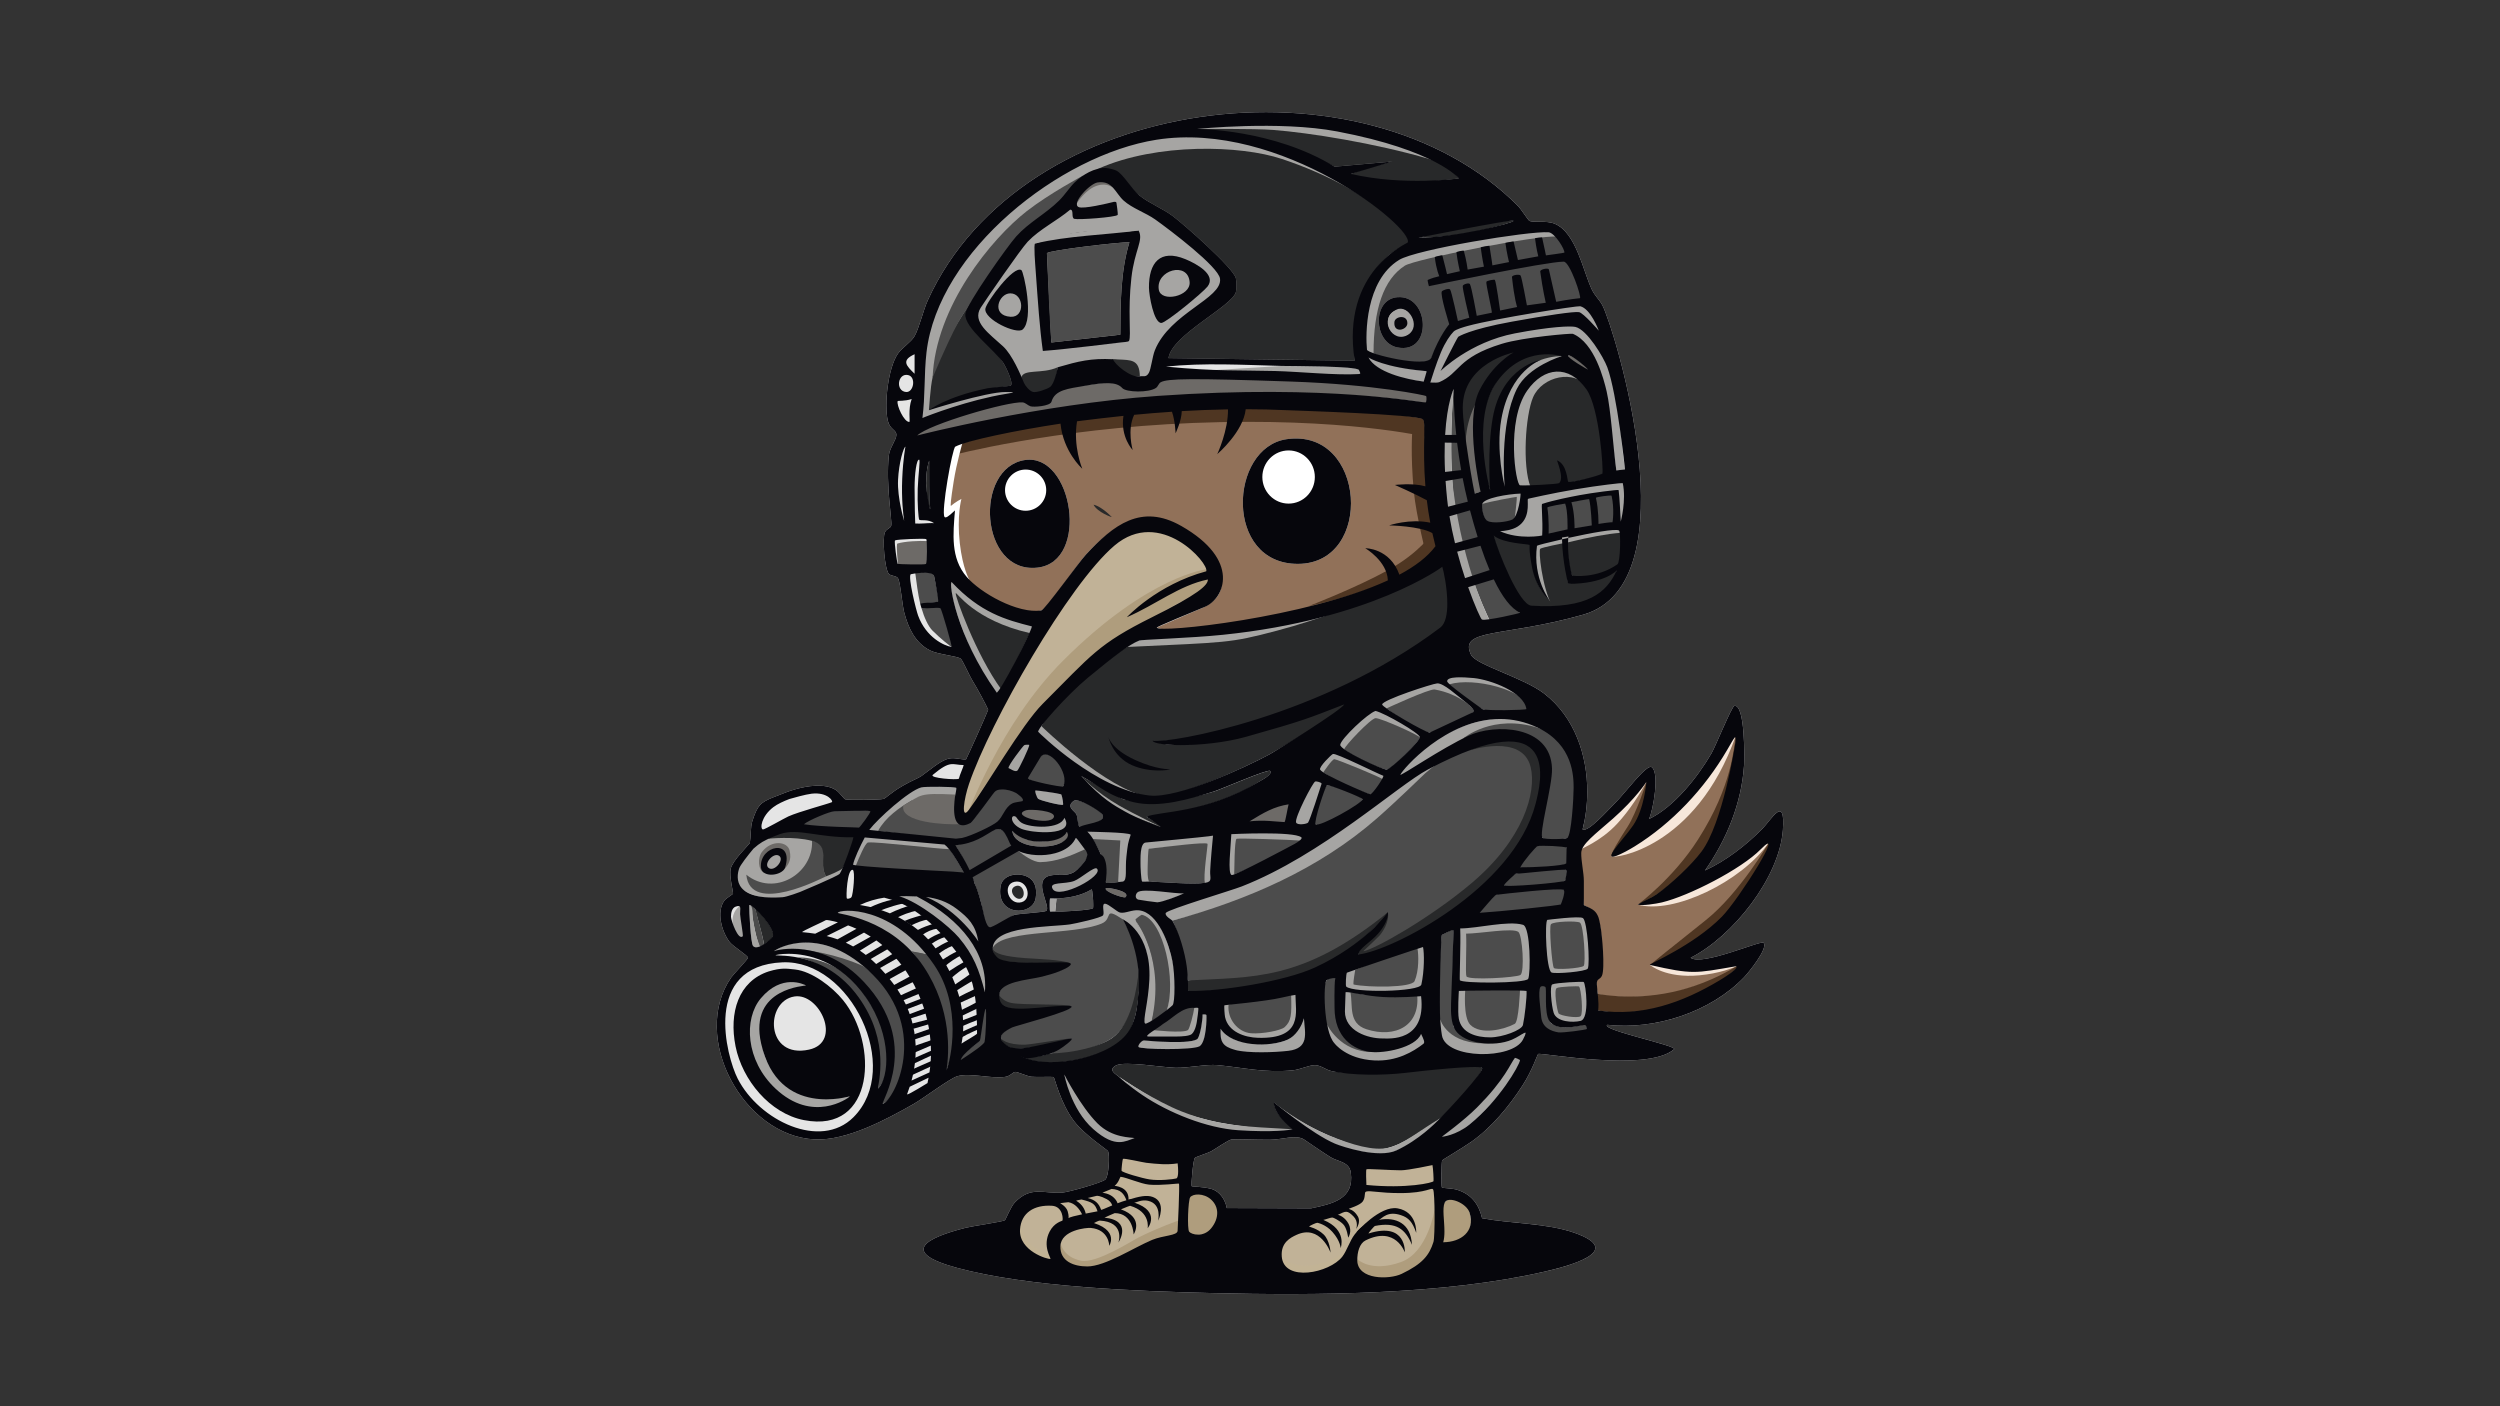 <?xml version="1.0" encoding="UTF-8"?>
<svg id="Ebene_1" data-name="Ebene 1" xmlns="http://www.w3.org/2000/svg" viewBox="0 0 1920 1080">
  <rect x="0" y="0" width="1920" height="1080" fill="#333333" stroke="none"/>
  <defs>
    <style>
      .cls-1 {
        fill: #af9d7d;
      }

      .cls-2 {
        fill: #917159;
      }

      .cls-3 {
        fill: #6d6a67;
      }

      .cls-4 {
        fill: #28292a;
      }

      .cls-5 {
        fill: #4f3622;
      }

      .cls-6 {
        fill: #e5e5e5;
      }

      .cls-7 {
        fill: #06060c;
      }

      .cls-8 {
        fill: #fff;
      }

      .cls-9 {
        fill: #c2b395;
      }

      .cls-10 {
        fill: #c1b297;
      }

      .cls-11 {
        fill: #a6a5a3;
      }

      .cls-12 {
        fill: #f7e7da;
      }

      .cls-13 {
        fill: #4c4c4c;
      }
    </style>
  </defs>
  <path class="cls-6" d="M1344.96,694.14c13.32-17.92,22.96-38.4,24.3-56.74,2.02-27.56-8.87-7.88-15.83-.83-12.58,12.72-27.8,24.46-44,31.98h0c16.64-23.86,28.09-51.66,30.02-80.97.32-5.15.86-46.73-7.43-45.48-2.02.3-14.44,31.02-17.6,36.46-10.62,18.29-28.79,41.3-48,50.47t-.01-.01c3.26-6.63,8.39-36.09,1.93-39.92-3.75-2.22-20.91,20.51-26.73,26.34-6.93,6.92-21.86,23.96-26.2,21.59,2.32-8.91,3.61-18.83,3.61-29.07,0-27.34-9.25-56.92-33.14-75.33-15.79-12.17-52.37-21.99-56.1-29.7-9.9-20.51,24.96-13.4,86.14-30.87,84.74-24.2,23.65-220.93,14.67-237.71-2.2-4.11-5.72-7.12-8.04-11.96-6.73-13.99-12-43.65-28.47-50.53-6.58-2.75-16.29-.56-19.67-2.33-.61-.33-6.57-9.31-8.37-11.13-119.18-119.97-381.17-86.95-453.5,72.28-3.61,7.96-6.63,21.47-10.29,27.71-2.59,4.43-9.5,8.67-12.69,13.31-7.52,10.95-10.65,38.72-7.72,51.4,1.59,6.91,6.66,6.89,6.59,10.96-.06,3.88-5.21,9.88-5.82,15.83-2.35,22.95,2.62,49.23,1.89,53.65-.37,2.25-3.5,2.32-4.87,5.23-2.13,4.52-.19,28.6,3.04,32.01,1.64,1.72,5.98,1.32,7.08,3.47,1.93,3.77,3.08,20.09,4.72,26.22,3.19,11.91,8.34,23.29,19.89,29.11,6.01,3.03,21.42,4.33,23.59,6.41,1.54,1.49,6.81,13.45,9.04,16.96,3.63,5.73,10.7,19.14,11.96,22.1-2.56,6.55-14.79,33.68-17.01,38.1-.95.67-7.41-1-10.77-.86-7.24.31-14.16,6.99-23.4,13.62-2.59,1.86-6.7,3.16-14.02,7.33-9.93,5.66-13.11,9.71-15.3,10.35-2.56.76-27.29,1-29.38.28-.82-.29-4.41-5.31-6.98-7.02-8.51-5.68-22.47-3.15-31.03-.76-1.18.3-2.6.74-4.1,1.26-2.05.68-3.29,1.18-3.31,1.19-2.19.82-4.35,1.68-6.07,2.37-1.73.69-3.02,1.21-3.49,1.35l-.64.22c-9.33,4.01-11.67,5.57-15.78,18.58-1.23,3.9-1.04,12.2-1.76,16.07-.02.11-.01.22.01.33-1.9,2.52-13.33,13.49-14.76,19.8-1.21,5.33,2.02,18,1.83,19.13-.06.33-5.42,3.61-6.58,5.16-6.47,8.63-2.13,24.02,4,31.98,2.5,3.26,14.01,10.32,14.05,11.99,0,1.18-11.03,12.51-12.89,15.19-31.68,45.62,9.18,121.82,64.29,124.36,24.4,1.12,55.05-15.4,75.84-27.23,7.26-4.12,28.03-19.8,33.66-21.34,10.04-2.75,25.54,2.14,36.56.56,4.11-.59,6.03-3.8,7.78-3.82,2-.03,8.82,3.21,12.31,3.69,3.02.41,16.47-.14,17.22.29.78.45,5.16,20.15,15.78,33.98,8.14,10.6,25.33,21.81,25.9,22.83,1.51,2.73.75,19.62-2.09,21.93-3.1,2.54-28.43,9.66-33.05,9.98-14.18,1-23.94-5.44-36.41,7.56-3.06,3.19-6.96,13.19-7.6,13.64-1.61,1.13-25.16,4.54-29.99,5.77-30.13,7.64-51.64,18.68-6.59,30.85,54.79,14.79,138.13,17.89,195.68,19.32,79.7,1.97,178.14,1.39,255.57-16.51,16.67-3.85,63.15-15.6,22.73-29.79-21.36-7.5-48.7-6.97-70.9-11.18-2.72-11.41-8.64-18.62-19.47-21.94-3.03-.93-11.04-1.22-11.38-1.62-.66-.8-.36-19.93.16-20.83.39-.65,14.75-8.96,22.18-14.15,15.8-11.03,29.48-27.69,39.74-43.69,7.36-11.49,11.14-23.38,11.85-23.92,1.84-1.4,83.5,14.4,104.39-3.61,3.08-2.67-57.12-15.03-51.32-18.79,36.56,4.21,79.33-9.77,105.02-36.48,3.27-3.4,18.85-22.42,14.96-26.53-1.97-2.09-47.17,18.15-55.98,11.51,16.15-8.13,33.2-23.49,46.55-41.41ZM1006.88,928.01l-64.73-.22c-1.64-9.13-7.76-13.69-11.99-14.76-7.11-1.79-14.54-1.66-14.87-1.98-.73-.74,1.02-20.24,2.35-21.76.73-.83,10.07-3.73,12.46-5.05,3.17-1.75,13.57-8.97,15.84-9.16,4.96-.4,15.53.26,29.16.26,9.63,0,20.39-4.3,26.56-.11,1.98,1.34,16.44,11.26,20.43,13.62,5.73,3.4,14.16,3.39,15.33,11.67,2.9,20.5-14.29,24.05-30.54,27.49Z"/>
  <g>
    <path class="cls-4" d="M807.4,263.04l53-6"/>
    <polygon class="cls-10" points="859.42 887.67 908.07 890.48 907.17 950.16 833.87 981 773.81 957.53 788.16 924.08 848.79 911.87 859.42 887.67"/>
    <path class="cls-12" d="M1264.56,740.32s21.14,3.64,36,3.64,35.7-1.9,35.7-1.9c0,0-18.94,9.56-36.43,10.95-21.49,1.7-35.27-12.69-35.27-12.69Z"/>
    <polygon class="cls-11" points="884.5 679.31 875.82 679.13 873.6 645.85 934.46 636.88 933.73 679.52 922.86 681.17 924.24 648.06 882.66 651.93 884.5 679.31"/>
    <polygon class="cls-11" points="942.62 673.74 949.69 673.8 951.02 645.95 1001.46 647.26 1002.69 640.4 943.89 637.8 942.62 673.74"/>
    <polygon class="cls-11" points="1030.53 745.76 1095.28 722.82 1093.79 788.45 1084.9 796.83 1062.69 803.21 1032.19 791.3 1030.53 745.76"/>
    <polygon class="cls-11" points="936.21 769.33 999.39 759.95 996.47 786.53 984.02 797.23 957.85 799.11 939.09 788.57 936.21 769.33"/>
    <polygon class="cls-11" points="876.37 797.24 916.62 797.06 922.97 771.01 908.48 770.47 884.5 788.7 876.37 797.24"/>
    <polygon class="cls-11" points="1180.92 704.44 1220.17 701.79 1224.17 748.91 1221.38 783.55 1208.95 786.92 1192.95 784.88 1180.92 704.44"/>
    <polygon class="cls-11" points="1009.04 596.43 990.76 633.48 1004.56 636.71 1017.75 599.33 1009.04 596.43"/>
    <polygon class="cls-11" points="781.01 650.4 803.25 654.14 825.15 639.83 837.94 653.8 823.89 659.83 796.59 666.58 778.28 658.71 781.01 650.4"/>
    <polygon class="cls-11" points="779.87 625.23 775.27 626.8 779.96 637.21 814.11 641.49 820.17 635.56 818.39 626.8 810.6 630.43 791.7 632.25 779.87 625.23"/>
    <polygon class="cls-3" points="796.68 618.14 783.82 620.78 783.32 626.8 798.07 632.98 813.84 628.36 810.87 621.96 796.68 618.14"/>
    <polygon class="cls-11" points="786.06 568.33 771.57 591.08 782.46 596.42 796.07 570.18 786.06 568.33"/>
    <polygon class="cls-11" points="805.51 678.54 823.1 674.17 839.38 662.62 846.78 667.33 839.72 678.61 829.57 684.26 811.92 688.15 806.48 685.03 805.51 678.54"/>
    <polygon class="cls-11" points="651.66 666.13 659.29 667.69 667.07 649.81 733.28 655.4 727.57 645.82 662.89 640.82 651.66 666.13"/>
    <polygon class="cls-11" points="663.63 638.43 705.56 601.12 735.64 603.26 735.34 612.75 709.26 613.49 681.06 635.64 676.17 641.97 663.63 638.43"/>
    <path class="cls-12" d="M1221.63,641.93c-5.49,4.81-6.57,10.23-6.57,10.23,0,0,16.6-8.54,21.89-13.26,14.28-12.72,27.61-38.52,27.61-38.52,0,0-15.98,17.96-42.93,41.54Z"/>
    <path class="cls-12" d="M1289.94,620.82c-22.59,22.59-51.06,37.18-51.06,37.18,0,0,22.19,7.24,61.16-31.73,29.22-29.22,32.68-61.8,32.68-61.8,0,0-14.6,28.18-42.78,56.36Z"/>
    <path class="cls-12" d="M1256.66,694.47s13.39,13.26,52.07-6.22c37.17-18.72,51.62-42.51,51.62-42.51l-52.84,32.36-50.86,16.37Z"/>
    <polygon class="cls-11" points="1118.11 709.63 1180.46 704.64 1176.19 786.52 1159.92 796.18 1135.37 798.48 1118.35 788.24 1118.11 709.63"/>
    <polygon class="cls-11" points="1010.37 591.09 1016.36 595.95 1024.81 584.98 1062.43 600.29 1065.8 594.7 1023.24 575.55 1010.37 591.09"/>
    <polygon class="cls-11" points="1025.97 571.48 1033.23 578 1056.38 553.53 1087.86 566.98 1091.45 568.95 1093.56 564.95 1055.96 542.14 1025.97 571.48"/>
    <polygon class="cls-11" points="1124.92 542.15 1129.82 540.85 1104.39 520.21 1058.15 537.34 1063.31 546.13 1099.17 532.64 1124.92 542.15"/>
    <polygon class="cls-11" points="1110.78 517.88 1110.11 526.08 1119.16 527.98 1169.17 535.57 1166.26 530.65 1138.7 517.9 1110.78 517.88"/>
    <polygon class="cls-10" points="739.83 628.36 735.22 618.27 755.4 564.33 791.8 492.4 813.29 460.83 864.16 407.54 888.72 403.59 909.99 411.71 924.46 425.3 933.02 447.89 926.22 459.51 879.95 481.22 845.96 505.12 810 537.58 785.66 568.06 764.17 597.44 746.84 623.32 739.83 628.36"/>
    <polygon class="cls-10" points="968.38 958.75 1039.82 920.08 1043.25 893.03 1101.74 891.5 1104.03 955.13 1098.12 976.28 1056.59 985.43 991.62 982.19 968.38 958.75"/>
    <path class="cls-11" d="M730.79,446.49s-4.28,3.92,9.47,39.58c14.19,36.8,24.74,45.98,25.4,45.77,11.51-3.54,27.57-44.94,26.75-50.79-.38-2.69-61.62-34.57-61.62-34.57Z"/>
    <path class="cls-11" d="M874.89,491.98c-2.5.44-9.73,4.85-8.9,4.88,97.6,4.29,147.22-22.33,147.22-22.33,0,0-100.59,10.77-138.32,17.44Z"/>
    <path class="cls-11" d="M1100.37,589.04c-22.53,5.63-67.29,45.73-205.96,111.6-1.98.94,3.87,6.93,6,6.4,138.65-34.62,201.26-118.32,199.96-118Z"/>
    <path class="cls-11" d="M799.79,557.65s-3.19,3.43-2.38,4.37c36.56,42.54,72.73,46.4,72.73,46.4l-70.35-50.77Z"/>
    <path class="cls-13" d="M1054.4,435.04l-1,2"/>
    <polygon class="cls-11" points="886.41 707.15 879.43 732.86 853.52 703.22 848.88 711.2 771.17 725.11 761.09 729.88 758.16 719.18 777.09 710.05 804.9 707.69 832.46 703.93 842.04 701.37 843.93 691.54 847.8 689.89 855.4 692.54 869.01 695.54 879.87 697.43 886.41 707.15"/>
    <polygon class="cls-11" points="784.08 303.42 742.37 312.8 706.36 324.37 708 264.36 736.87 196.9 768.91 162.48 821.96 124.77 874.79 105.4 942.43 93 1013.31 93.78 1082.88 109.68 1129.82 134.61 1073.73 193.78 1050.31 225.63 1042.75 265.24 1046.66 280.87 891.36 278.53 886.15 293.64 865.3 294.16 845.5 285.82 824.53 289.86 797.17 307.32 784.08 303.42"/>
    <path class="cls-11" d="M582.88,643.17l-19.58,27.38s-1.76,18.44,33.35,19.68c16.92.6,50.49-4.7,52.38-18.46,1.52-11.11-21.4-31.39-32.32-33.94-8.25-1.93-33.83,5.34-33.83,5.34Z"/>
    <path class="cls-13" d="M998.98,645.55c-7.63,7.18-40.42,22.37-51.12,26,.15-2.97.15-26.09,1.77-27.31.96-.72,41.01.69,49.35,1.31Z"/>
    <path class="cls-7" d="M1136.4,195.04c-.09,8.6.48,6.66,8,7,6.05-6.41-1.25-10.46-8-7ZM1136.4,195.04c-.09,8.6.48,6.66,8,7,6.05-6.41-1.25-10.46-8-7Z"/>
    <path class="cls-2" d="M1093.4,322.29c1.34,2.54,9.03,86.8,9.03,97.2,0,25.27-152.6,82.81-214.03,62.47l35.54-15.31c30.95-14.41,5.65-49.19-16.32-60.87-31.06-16.52-52.44-2.76-73.74,20.26-5.33,5.75-29.21,41.43-34.22,42.82-8.95,2.48-37.65-2.89-57.52-25.06-15.67-17.49-8.76-51.74-8.76-51.74,0,0-6.02,7.4-7.98,4.98-8.59-10.61,5.36-51.32,8.24-53.99,22.72-21.04,189.49-29.81,192.75-29.99,82.09-4.64,166.27,3.61,167,9.24ZM988.17,337.31c-44.37,6.43-48.23,95.89,8.69,95.76,58.66-.14,52.3-104.59-8.69-95.76ZM787.15,353.3c-39.37,5.91-34.86,87.63,9.64,82.63,40.41-4.55,27.11-88.14-9.64-82.63Z"/>
    <path class="cls-4" d="M984.4,122.04c72.53,24.3,99.78,59.79,98.38,64.97-.19.7-44.98,9.24-42.39,90.02l-142.99-2c2.51-17.86,48.75-39.6,51.77-50.71.64-2.34.51-8.09-.01-10.54-1.65-7.81-39.99-41.46-48.3-47.7s-18.5-10.01-25.94-16.06c-5.92-4.81-27.57-17.69-31.51-20.4,45.24-20.14,109.68-18.06,140.98-7.57Z"/>
    <path class="cls-13" d="M1018.9,752.74c-7.15,11.01.03,47.59,8.12,52.45,4.7,2.82,28.52,2.96,28.52,2.96,0,0-30.14-10.25-30.14-56.72,0-1.66-5.6-.09-6.5,1.3Z"/>
    <path class="cls-4" d="M1108.18,434.25c8.13,16.01,8.36,47.06-4.25,55.16-69.07,44.39-107.38,56.39-139.07,66.15-31.36,9.66-71,14.91-78.45,13.49,10.95,4.8,27.97,4.75,73.6-6.49,30.24-7.44,69.33-22.64,79.54-25.78,0,4.97-59.25,39.74-65.06,42.84-18.26,9.75-73.33,35.59-92.01,32.47-32.58-5.44-82.68-54.44-82.68-54.44,14.66-25.17,64.49-61.66,66.19-60.79,76.52-3.66,77.82-2.74,114.53-12.45,69.09-18.28,127.21-51.04,127.66-50.16Z"/>
    <path class="cls-13" d="M1180.15,617.44c-1.98,17.58-9.15,29.19-18.77,43.59-14.37,21.51-85.44,69.66-117.97,72-.91-3.59,8.78-11.09,15.16-16.18,4.72-4.72,6.88-12.17,7.08-13.81.12-.99-.09-.6-2.25,1-.21.16-24.9,24.32-40.18,30.36-12.49,4.93-16.68,9.89-36.93,15.14-22.78,5.91-50.48,8.18-74.01,3.4-1.47-10.58-6.61-36.65-11.88-45.9,57.19-15.77,112.04-39.2,157.01-78.49,15.12-13.21,36.19-33.81,36.99-34.51,16.44-14.37,27.29-19.42,43.58-23s41.43-5.23,44.49,14.95c1.42,9.35-.21,20.23-2.33,31.45Z"/>
    <path class="cls-2" d="M1307.12,653.96c-8.29,10.1-23.24,25.37-34.1,32.9-4.27,2.96-10.51,5.73-15.24,7.86,27.18,7.78,80.01-17.59,100.98-47.93.94,12.57-24.63,45.64-36.05,57.25-36.27,36.87-55.55,37.03-55.55,37.03,0,0,11.89,10.41,37.93,7.98,30.18-2.81,43.7-16.02,43.7-16.02,0,0-18.18,18.1-66.18,30.01-13.26,3.29-46.23,3.81-55.53.21-1.85-9.1-.56-10.85,1.01-14.2,2.5-5.3,4-39.34-2.86-48.01-2.49-3.14-8.81-5.47-8.81-6,0,0-5.24-38.41-3.32-42,.67-1.25,15.62-6.23,28.79-20.33,9.81-10.49,18.01-23.72,23.13-33.16-1.68,23.78-10.99,37.49-13.78,41.02-5.6,7.08-14.08,15.58-13.47,17.05.93,2.25,64.79-5.8,95.33-92.59,4.13-1.61-11.19,70.91-25.97,88.93Z"/>
    <path class="cls-11" d="M1175.52,374.05l-9.37-.57s-12.78-33.76,1.68-65.5c18.26-40.07,43.34-17.16,43.34-17.16,0,0-22.01-4.27-32.91,17.38-7.4,14.71-2.74,65.85-2.74,65.85Z"/>
    <polygon class="cls-11" points="1040.32 267.27 1053.4 217.64 1075.86 191.53 1136.3 180.63 1192.81 175.21 1220.36 231.01 1157.06 241.08 1115.82 249.02 1099.4 279.82 1073.73 279.82 1040.32 267.27"/>
    <polygon class="cls-11" points="1131.53 383.99 1167.6 376.29 1252.59 366.87 1245.24 445.62 1218.63 465.46 1177.2 473.21 1157.36 451.83 1131.53 383.99"/>
    <path class="cls-13" d="M763.16,726.7c10.2-13.02,61.07-8.32,82.94-17.42,9.11-3.79.65-13.47,16.29-3.17,9.24,15.76,13.9,32.54,12.02,54.98-4.4,8.74-5.36,23.55-18.86,34.99-8.33,7.06-37.54,16.8-48.45,12.92,1.41-.84,16.47-10.78,16.28-11.43-.17-.59-9.17,2.31-11.98,2.51-4.63.33-39.53,8.98-42.59-2.43-3.34-12.42,55.73-21.3,53.97-24.6-1.12-2.09-31.14,7.91-41.21,4.52-1.22-.41-15.48-4.7-16.52-7.72-.98-2.82,3.33-8.58,3.6-9.77,9.24-10.91,25.46-9.09,45.25-14.75,25.07-11.83-30.43,1.21-47.51-8-1.98-1.27-6.23-6.83-3.24-10.64Z"/>
    <path class="cls-4" d="M1175.52,374.05c-6.49-15.98-4.04-55.28,1.91-69,6.99-16.13,31.97-21.73,42.2-7.38,8.04,11.29,13.97,63.33,11.13,66.61-7.71,4.38-50.34,11.2-55.24,9.78Z"/>
    <path class="cls-13" d="M1116.4,298.72s-5.04,50.29,1.5,95.79c6.16,42.88,27.52,84.71,27.52,84.71l22.36-7.67s-30.75-61.6-37.25-83.51-14.12-89.32-14.12-89.32Z"/>
    <path class="cls-4" d="M745.39,232.28c1.99,12.11,19.3,37.05,25.43,46.84,1.62,2.59,7.55,14.8,5.57,16.91-.61.65-14.45,2.06-17.62,2.88-15.51,4-31.04,9.11-45.37,16.13,2.38-28.5,1.19-35.49,31.98-82.76Z"/>
    <path class="cls-13" d="M733.4,649.04c9.11-.52,28.51-13.81,34.48-12.36,5.35,1.3,8.16,11.73,14.36,16.95,3.53,2.97,11.37,8.58,16.67,8.5,12.21-.19,23.37-4.84,34.24-9.83,1.57,1.57,3.22,4.47,1.07,8.02-.9,1.5-7.28,8.22-8.87,9.17-7.06,4.23-12.21,1.34-19.02,2.98-13.95,3.37,1.35,24.07-2.88,27.13-1.37,1-19.93,2.04-24,2.94-3.59.79-14.87,12.05-20.55,10.8-2.19-.48-2.34-4.51-3.14-8.3-1.44-6.83-1.59-12.3-7.43-26.93-2.28-5.71-11.07-24.59-14.94-29.07ZM792.04,675.41c-6.34-6.1-21.86-5.11-23.58,5.19-3.89,23.26,24.86,23.34,26.96,8.96.74-5.04.42-10.49-3.38-14.16Z"/>
    <path class="cls-11" d="M900.4,773.94c.11-.28-4.39,2.39-4.29,2.08,2.95-9.59,1.34-19.04-.46-35.48-1-9.15-7.72-28.73-13.94-36.08-5.11-6.04-11.02-5.2-11.02-5.2,0,0,16.14-6.43,27.07,28.6,7.51,24.08,6.91,40.58,2.64,46.08Z"/>
    <path class="cls-4" d="M1097.7,122.15c16.06,4.7,22.7,14.88,22.7,14.88,0,0-24.7,3.39-39.1,2.88s-44.45-3.79-43.74-6.34c10.46-4.62,31.84-9.53,31.84-9.53l-44.39,3.97c-20.47-9.89-46.96-20.24-68.46-22.62-1.73-.19-37.15-6.36-37.15-6.36,0,0,44.46-.31,58.25.75,27.8,2.14,78.19,10.1,120.04,22.36Z"/>
    <path class="cls-11" d="M882.4,221.04c.06,5.64,4.05,24.83,9.51,26.99,1.37.55-6.31,1.17,27.49-13.32-12.39,10.66-26.11,18.46-32.48,34.35-1.93,4.83-2.94,14.47-4.63,17.37-2.11,3.62-4.03,2.1-6.89,2.61-.19-13.15-6.81-12.48-17-13-17.01-.87-29.91,1.9-46,6.57-7.18,2.08-21.07,3.85-27.65,7.45-.9-4.17,1.18-9.07,8.65-13.02,11.94-6.3,53.62-5.95,69.41-9.08,8.33-1.65,8.8-7.27,9.57-15.44,1.21-12.89,6.15-31.63,10.02-31.48Z"/>
    <path class="cls-4" d="M1065.9,700.64c-13.74,18.49-42.88,40.94-64.5,47.33-.13.04-47.86,15.09-89.01,13.08-.22-5.18-.76-2.75-1.49-8.01,51.31-2.89,88.96.98,155-52.4Z"/>
    <path class="cls-13" d="M1078.9,204.04c7.72-4.96,102.73-23.83,116.95-22.32,5.38.57,21.91,43.21,21.55,49.32-49.43,2.45-88.04,12.73-100.03,20.53-13.59,8.83-18.26,25.2-19.22,25.47-10.88,3.05-34.04-.33-43.27-5.77,0-33.72,7.68-56.73,24.02-67.22ZM1073.2,228.26c-19.56,1.62-18.48,34.83-.06,38.55,27.42,5.53,24.76-40.59.06-38.55Z"/>
    <path class="cls-13" d="M1088.15,762.09c3.66,25.53-16.52,35.65-38.83,28.33-13.93-4.57-10.19-17.82-12.17-28.33,3.3-.44,8.8,2,11.5,2h30c1.03,0,7.74-1.58,9.5-2Z"/>
    <path class="cls-13" d="M832.19,134.61c-7.82,15.8-26.09,26.57-35.84,37.43-6.68,7.44-46.54,52.59-52.89,63.78-3.85,5.82-8.32,9.78-27.22,54.22,2.25-55,45.51-106.9,72.16-127.75,17.37-13.59,43.79-27.68,43.79-27.68Z"/>
    <path class="cls-4" d="M769.19,529.74c-19.85-27.07-36.06-72.97-35.2-74.2.71-1.02,13.86,20.79,56.93,30.69-5.33,10.74-15.94,33.27-21.73,43.51Z"/>
    <path class="cls-13" d="M881.4,666.04c-.02-2.49.32-14.15.94-14.22,14.86-1.64,43.47-5.36,45.05-3.78.39.39-3.53,25.31-1.99,30.01-9.57,1.43-31.94-.68-43-1-1.35-3.58-.97-7.28-1-11Z"/>
    <path class="cls-13" d="M1167.35,760.25s-.88,24.39-4.03,26.07c-8.33,4.47-26.15,8.71-34.11.75-5.73-5.73-3.89-26.87-3.89-26.87l42.03.05Z"/>
    <path class="cls-13" d="M991.6,764.09c.42,15.21.21,19.91-4.93,24.7-2.98,2.77-17.53,5.37-25.73,4.77-10.34-.76-18.48-11.03-17.42-21.88,1.15-1.36,40.86-5.84,48.09-7.59Z"/>
    <path class="cls-13" d="M726.3,823.78s22.95-50.66-11.83-89.85c-1.25-1.41-15.49-4.45-14.57-3.42,24.83,27.97,26.4,93.26,26.4,93.26Z"/>
    <path class="cls-13" d="M617.4,729.21s49.05,20.12,61.89,50.04c14.56,33.92-5.13,70.72-1.33,68.6,19.97-11.12,34.17-69.03-14.76-105.77-32.98-24.76-45.8-12.87-45.8-12.87Z"/>
    <path class="cls-13" d="M756.9,775.03c-6.12-.06-2.13,18.25-5.04,23.96-2.36,4.64-16.91,10.86-13.95,15.06,3.19,4.52,15.71-8.51,18.29-13.4,3.14-5.97,7.17-25.56.7-25.62Z"/>
    <path class="cls-13" d="M662.75,762.03c-20.01-28.44-50.43-26.75-50.43-26.75,0,0,20.53,1.79,43.55,28.4,19.34,22.35,18.53,72.36,18.53,72.36,0,0,24.1-23.19-11.65-74.02Z"/>
    <path class="cls-4" d="M862.45,613.76c19.64,4.74,51.2.05,70.2-5.96,5.4-1.71,41.16-17.29,42.79-15.7,2.55,2.49-6.68,7.07-8.33,8.16-34.3,22.78-86.68,27.08-86.68,27.08,0,0,10.13,5.12,11,7.75-1.04-.51-18.73-5.42-36.08-16.9-21.2-14.03-23.74-20.6-24.91-22.1l32,17.67Z"/>
    <path class="cls-13" d="M634.4,673.04c-2.11.8-58.2,30.5-61.24-1.28,21.42,17.32,51.54-.75,50.49-25.97,15.21,1.43,4.44,16.73,10.75,27.25Z"/>
    <path class="cls-13" d="M700.46,614.63c.31,2.33,2.68,7.13,4.44,8.43,4.74,3.5,33.3,17.57,44.86,3.12,6.33-7.91,12.36-19.73,14.64-20.53,1.31-.46,20.48-1.43,22,9.39-.47.1-8.38,10.54-20,17.95-12.11,7.71-28,12.39-30.99,12.06-6.33-.7-48.62-4.85-61.01-7.01,5.57-10.2,16.39-18,26.05-23.41Z"/>
    <path class="cls-4" d="M1204.26,416.53c16.69-4.13,29.86-6.49,40.39-7.34.64,7.25.82,17.64-.86,25.55-8.07,5.89-32.98,10.83-36,7.81s-4.91-25.68-3.53-26.02Z"/>
    <path class="cls-4" d="M1200.38,417.23s-16.19,3.17-17.49,4.23c-1.42,1.15,1.14,28.53,9.17,44.06.56,1.09,19.01-.13,30.44-5.06,18.47-7.97,19.09-22.27,19.09-22.27l-37.22,10.22-3.99-31.18Z"/>
    <path class="cls-3" d="M693.76,618.7c14.34-8.28,11.04-9.83,39.97-8.47-.97,7.98,7.38,22.51,2.72,22.75-9.49.49-45.54-.99-42.7-14.28Z"/>
    <path class="cls-13" d="M1088.63,728.38c.88,5.06,1.27,17.07-2.23,25.1-2.28,5.23-35.5,4.96-46.7,2.66-.61-.13-.18-3.41,1.11-11.33,9.81-4.04,42.93-17.3,47.81-16.43Z"/>
    <path class="cls-13" d="M876.9,702.54c16.56,3.51,26.98,51.16,19.03,74-.33.94-11.98,8.59-11.82,7.7,10.06-55.61-14.08-75.74-11.86-78.45.25-.3,4.29-3.32,4.64-3.25Z"/>
    <path class="cls-11" d="M874.4,804.03c1.48,1.82,23.51,1.65,23.51,1.65,0,0,19.81,1.45,24.32-2.53s5-23.05,4.36-23.83c-.48-.59-2.46-.65-3.06-.17-.64.51-.69,7.27-1.72,12.43-.55,2.74-1.08,6.79-5.72,7.76-11.28,2.37-37.44-.94-38.17-.66-1.45.54-4.47,4.19-3.52,5.36Z"/>
    <path class="cls-1" d="M820.85,969.75c12.82,6.43,24.06,2.17,24.06,2.17,0,0,18.2-7.59,34.49-17.21,5.87-3.46,20.95-3.39,25.43-7.87,3.64-3.64,0-9.36,0-9.36,0,0-14.19,4.78-30.19,12.79-5.59,2.8-32.7,20.3-44.36,17.94-14.19-2.87-15.44-13.32-15.71-12.72-1.39,3.15-1.65,10.27,6.28,14.25Z"/>
    <path class="cls-9" d="M784.62,938.21s-5.97,11.8,6.54,21.74c9.71,7.72,16.33,6.93,16.33,6.93l-2.12-3.7s-4.05-.34-11.21-5.56c-10.73-7.83-9.54-19.4-9.54-19.4Z"/>
    <path class="cls-1" d="M915.67,917.68c3.17-2.09,13.58-.45,15.73,2.68,3.51,5.09,7.41,16.01-.86,24.99-2.66,2.89-14.17,4.46-16.96,1.68-4.91-4.88-3.69-25.53,2.09-29.34Z"/>
    <path class="cls-1" d="M1110.86,922.18c-6.53,4.6-9.5,28.07-2.46,31.85,5.9,3.17,21.95-2.62,21.26-16.28-.83-16.35-11.51-20.71-18.8-15.57Z"/>
    <path class="cls-1" d="M1042.4,966.99s-1.39,8.4,7.75,12.8c15.96,7.68,23.33,1.83,36.55-6.72,25.67-16.59,15.02-43.9,15.02-43.9,0,0-5.1,32.68-25.78,40.09-23.24,8.34-33.55-2.27-33.55-2.27Z"/>
    <path class="cls-9" d="M984.33,964.37s-1.34,12.13,12.7,13.23c29.83,2.34,36.45-16.67,36.45-16.67,0,0-14.43,10.58-28.78,11.12-16.84.63-20.37-7.67-20.37-7.67Z"/>
    <path class="cls-4" d="M611.62,637.62c10.73,0,46.25,4.67,46.25,4.67-1.67,4.71-8.5,21.66-10.72,24.44-1.71,2.14-12.25,6.12-12.75,6.31-6.31-10.52,4.01-23.34-10.75-27.25-14.23-3.77-32.9-1.64-33.34-1.72-.28-3.99,14.53-6.45,21.32-6.45Z"/>
    <path class="cls-13" d="M1171.49,796.09c-.91,7.49-18.18,13.67-25.81,14.28-9.08.73-34.22,1.25-39.16-14.28-4.03-12.69-.08-77.56.88-78.05.79-.4,8.2-4.98,8.71-3.54s-1.61,57.51.24,73.9c.15,1.36,12.16,10.52,24.15,12.02,11.98,1.5,20.49-6.09,30.17-8.25,1.73-.39.98,2.61.82,3.92Z"/>
    <path class="cls-13" d="M1182.19,757.37c-4.14,7.08-2.47,28.18,6.63,33.65,9.99,6.01,25.39,5.21,29.58-.73.44-.63.27-3.53-.5-3.48-6.65.41-16.48,5.14-26.05-.55-5.42-3.22-2.7-27.27-4.51-28.79-.73-.62-4.67-.93-5.15-.1Z"/>
    <path class="cls-11" d="M1143.7,801.18c-32.26,1.85-37.62-18.35-37.62-18.35,0,0-3.19,16.56,4.78,21.4,9.19,5.58,27.12,7.74,39.56,5.33,23.08-4.47,21.27-16.81,21.27-16.81,0,0-20.09,7.97-27.99,8.43Z"/>
    <path class="cls-11" d="M1019.26,786.93s-1,17.05,17.1,24.41c12.96,5.27,39.27,8.39,57.65-10,1.23-1.23-1.27-8.4-2.62-7.3-11.33,9.21-17.73,12.69-37.17,13.98-25.22,0-34.96-21.1-34.96-21.1Z"/>
    <path class="cls-4" d="M1182.19,610.37c-5.47,22.97-3.56,36.9-50.21,79.98-13.19,12.18-85.92,48.29-88.57,42.68-1.66-3.53,22.22-33.91,22.49-32.39,1.34,7.41-4.38,15.87-6.85,18.34-7.93,7.93-12.61,11.68-11.89,11.56,8.3-1.42,50.01-24.56,82.66-52,40.13-33.73,50.47-70.01,45.7-89.49-6.44-26.27-47.55-12.52-47.55-12.52,0,0,22.56-11.16,37.19-8.01,15.31,3.29,22.76,17.79,17.03,41.86Z"/>
    <path class="cls-5" d="M1358.75,646.79s5.94,10.26-39.74,63.75c-20.33,23.81-51.86,30.52-51.86,30.52,0,0,17.76-14.45,42.75-34.28,26.16-20.75,48.85-60,48.85-60Z"/>
    <path class="cls-11" d="M1180.9,558.04l-3.45,8.18c-6.01-1.2-7.16-1.82-17.82-1.82-2.18,0-20.56,1.35-31.73,5.04-9.41,5.22-19.09,10.22-33.75,17.11-3.08,1.45-17.23,9.05-18.74,8.5-1.21-.44.43-3.79,5.99-9.77,22.21-23.84,69.79-44.62,99.5-27.23Z"/>
    <path class="cls-13" d="M1175.52,566.22c26.83,17.87-1.12,60.31,9.02,77.03,1.34,2.21,7.37,3.24,18.52.51,13.77-3.36,7.41-41.67,4.41-55.59-4.44-20.62-12.51-24.82-26.07-29.13-34.95-11.11-57.46,7.91-57.46,7.91,0,0,50.71-1.31,51.57-.73Z"/>
    <path class="cls-13" d="M1180.9,649.57c-5.06,1.51-17.25,13.02-13.24,16.46,5.7,4.89,32.28-1.1,35.4-2.49,2.86-1.28,2.01-10.14,0-12.55-3.56-4.26-16.84-3.01-22.16-1.42Z"/>
    <path class="cls-13" d="M1164.15,671.04c-2.93.86-10.93,6.72-9.04,8.98,4.02,4.81,44.8-.77,46.89-3.69,1.2-1.68,1.83-6.53.68-8.24-2.73-4.06-29.29.24-38.53,2.95Z"/>
    <path class="cls-13" d="M1148.6,687.31c-4.15,2.36-16.47,10.81-12.69,13.73,4.73,3.66,55.2-1.49,62.68-6.14,2.4-1.49,4.19-9.44,2.39-11.62-4.27-5.19-47.43,1.21-52.38,4.03Z"/>
    <path class="cls-11" d="M875.39,875.04c-7.82,5.32-26.45,2.28-32.49-2.75-23.66-19.72-25.5-47.02-25.5-47.02,0,0,22.64,34.23,25.5,36.69,11.02,9.5,21.33,6.82,32.49,13.08Z"/>
    <path class="cls-11" d="M679.29,705.04c-28.46-11.24-37.7-3.53-37.7-3.53l58.31,29,12.44,2.36s-20.57-22.9-33.05-27.83Z"/>
    <path class="cls-11" d="M635.83,726.5c-26.09-8.37-41.44,4.01-41.44,4.01,0,0,21.38-1.43,30.03,0,21.91,3.63,38.78,11.56,38.78,11.56,0,0,2.71-5.92-27.38-15.57Z"/>
    <path class="cls-11" d="M595.56,755.61c-16.71,5.97-23.2,27.31-20.15,44.69,4.22,23.99,24.04,47.68,47,51.2,18.77,2.88,30.27-9.44,30.27-9.44,0,0-5.49,2.2-25.46.51-18.19-1.54-33.47-18.02-38.7-28.51-4.82-9.66-4.22-32.85,1.62-41.93,4.46-6.93,28.79-15.33,28.79-15.33,0,0-6.96-7.04-23.36-1.19Z"/>
    <path class="cls-11" d="M688.83,688.4l45.55,31.06,22.01,42.58s8.09-23.2-17.52-49.99c-31.67-33.14-50.04-23.64-50.04-23.64Z"/>
    <path class="cls-11" d="M710.99,688.78l40.41,34.26s4.47-8.08-14.61-24.63c-11.05-9.58-25.79-9.62-25.79-9.62Z"/>
    <path class="cls-11" d="M1236.87,286.54c7.94,25.89,7.05,47.26,11.15,73.92l-6.68.83c-2.32-16.77-5.99-42.18-7.94-56.25-7.21-51.99-39.59-54.18-39.59-54.18,0,0,31.72-14.12,43.06,35.68Z"/>
    <path class="cls-4" d="M786.4,811.04v1c-2.96-1.33-2.74-1.49-5-3,.14.13,2.27-.25,3.25.24,1.24.62,1.63,1.73,1.75,1.76Z"/>
    <path class="cls-4" d="M768.82,797.66s4.07,5.1,18.73,4.63c4.65-.15,34.87-5.33,35.78-4.81.27.77-16.04,4.97-17.75,5.24-5.07.81-19.87,2.79-24.33,2.79-7.91,0-12.7-5.9-12.43-7.85Z"/>
    <path class="cls-13" d="M1212.66,757.63c1.65,1.33,3.45,20.99,1.24,22.81s-15.9-.34-16.95-2.21-3.83-18.19-1.32-19.43c2.21-1.1,16.48-1.61,17.03-1.17Z"/>
    <path class="cls-13" d="M1164.9,381.59c.29-.02-1.27,15.18-1.72,16.69-3.43,3.43-17.2,6.57-20.67,2.51-6.08-7.09-4.11-13.75-4.11-13.75,5.7-1.85,24.6-5.32,26.5-5.45Z"/>
    <path class="cls-13" d="M811.4,690.04c9.53-.42,18.64-1.98,26.99-7,.86.53,1.56,13.14,1.08,14.41-.57,1.5-25.6,3.03-29.06,2.59l1-10Z"/>
    <path class="cls-13" d="M860.71,677.28c-.63.18-10.84,1.22-11.3.76-.71-.71-.1-14.7-4.18-22.35-.65-1.22-6.8-12.86-6.97-13.2,14.19,0,24.52.76,24.46,1.62-.13,1.87-4.1,15.63-2,33.17Z"/>
    <path class="cls-13" d="M702.9,440.05c3.96-.37,13.37-1.85,14.49,2.5.45,1.75,4.22,18.77,3.52,19.45-.47.45-11.26,1.64-14.27,1.3-1.5-6.22-2.9-16.7-3.73-23.26Z"/>
    <path class="cls-3" d="M993.02,617.47c-.6,1.8-3.96,15.35-4.61,15.58-6.55,2.25-21.38.42-32.37-1.7,10.9-6.72,23.46-15.86,36.99-13.88Z"/>
    <path class="cls-13" d="M707.8,467.32c2.83-.21,13.88-1.51,14.99-.66.91.7,8.08,26.07,8.96,30.79-2.05-1-9.69-7.24-15.6-13.15-3.34-3.34-6.47-10.33-8.35-16.97Z"/>
    <path class="cls-13" d="M829.08,635.18c-1.99-1.65-1.17-7.19-2.44-9.88-1.15-2.44-8.51-5.67-1.81-10.34,3.29-2.3,22.41,7.63,22.41,12.09,0,5.76-17.93,8.32-18.16,8.13Z"/>
    <path class="cls-13" d="M804,579.05c-6.66-2.28-15.05,18.8-15.05,18.8,0,0,23.77,12.06,27.45,6.19,9.39-14.97-6.1-22.83-12.4-24.99Z"/>
    <path class="cls-3" d="M711.91,415.54c1.45,7.61,1.53,17.82,0,18.51-6.24,1.15-16.58,1.49-22.26-.53-.04-.33-1.6-15.73-.43-16.08,5.8-1.77,17.24-2.22,22.7-1.89Z"/>
    <path class="cls-13" d="M786.4,812.04v-1c2.7.71,9.66.67,13,1,27.63,2.71,45.87-5.51,68-21-12.2,20.85-59.9,30.47-81,21Z"/>
    <path class="cls-11" d="M1095.4,285.04c.46,2.44-.33,5.09-2,8-12.7-.92-35.91-5.93-42.36-18.47,14.18,5.43,30.43,9.25,44.36,10.47Z"/>
    <polygon class="cls-11" points="1116.78 249.6 1106.22 264.61 1095.25 295.84 1107.49 298.3 1133.39 276.05 1205.74 259.23 1231.69 258.09 1218.82 231.57 1162.94 239.99 1116.78 249.6"/>
    <path class="cls-11" d="M1116.4,298.72s-4.23,46.52-.24,77.71c7.82,61.08,27.54,99.48,27.54,99.48l-6.14.26s-22.01-38.91-28.19-92.14c-7.27-62.59,7.01-85.3,7.01-85.3Z"/>
    <path class="cls-11" d="M1199.64,273.48s-32.02-16-52.34,20.52c-20.78,37.36-4.47,83.03-4.47,83.03l14.19-2.8s-3.13-47.19,9.76-68.35c17.06-28,32.86-32.41,32.86-32.41Z"/>
    <path class="cls-3" d="M1145.62,285.38c-1.88,9.48-12.19,38.35-12.19,48.66,0,24.09,5.48,41.89,3.97,43.51-.1.11-4.61,1.62-4.72,1.53-3.43-2.75-14-54.6-9.27-66.03,6.36-15.38,22.21-27.66,22.21-27.66Z"/>
    <path class="cls-3" d="M1096.41,301.73s-126.48-18.83-239.44-8.66c-83.9,7.56-152.52,35.74-152.52,35.74l-1.54,7.96s61.41-12.6,161.85-25.09c153.65-19.1,231.65-1.59,231.65-1.59v-8.36Z"/>
    <path class="cls-4" d="M767.47,763.56c-1.79-2.68.05,4.66,9.07,6.66,8.45,1.87,44.57.58,46.17,2.52-41.75,7.31-57.81,1.91-55.24-9.18Z"/>
    <path class="cls-11" d="M984.4,281.04c7.48.19,56.05.32,58.79,2.4s3.56,4.45-.28,4.58c-17.07.57-100.9-2.73-119.51-3.23l61-3.75Z"/>
    <path class="cls-13" d="M907.4,775.2s10.19-3.58,10-2.21c-.84,6.06-3.83,17.09-5.02,18.05-3.44,2.78-27.35,0-27.59,0,8.05-4.72,22.61-15.84,22.61-15.84Z"/>
    <path class="cls-4" d="M875.4,289.04c-7.14,1.28-18.38-1.28-19.98-9.52-.56-2.91-3.91-4.16,2.98-3.48,10.19.52,16.81-.15,17,13Z"/>
    <path class="cls-4" d="M1175.13,418.04c1.38,5.47-.03,25.18,11.27,39,9.04,11.06,10.82,8.71,8.6,8.84-4.23.25-8.05.4-20.25-.36-9.57-.6-28.64-51.44-27.47-54.05.78-1.74,25.23,6.45,27.86,6.57Z"/>
    <path class="cls-11" d="M781.06,282.04c-8.06-17.83-31.68-25.77-29.76-40.09,0,0,7.32,6.85,15.44,10.09s16.65.74,21.32-3.3c1.73,17.49-7,33.3-7,33.3Z"/>
    <path class="cls-13" d="M1056.5,551.52c-3.53-.03-23.78,21.35-24.11,23.9-.17,1.34,23.08,14.29,32.58,15.59,3.77.51,25.46-21.75,25.46-24.58,0-1.59-29.75-14.91-33.94-14.91Z"/>
    <path class="cls-13" d="M1101.79,529.52c-4.02-.69-36.96,14.53-36.96,14.53,0,0,23.78,18.29,33.3,18.5,9.26.2,33.3-15.21,33.67-15.67,1.89-2.36-11.53-14.19-30.01-17.36Z"/>
    <path class="cls-13" d="M1113.28,525.51c-.87.26,17.86,16.33,25.12,19.04,12.8,4.77,37.31.87,37.12.14-4.14-15.07-43.91-24.71-62.24-19.18Z"/>
    <path class="cls-13" d="M1024.8,583.05c-1.7-.11-8.51,10.11-8.51,10.11,0,0,10.47,8.55,36.01,17.12,3.1,1.04,9.33-8.65,9.19-11.99-.04-.94-34.39-15.09-36.7-15.24Z"/>
    <path class="cls-13" d="M1019.16,603.04c-2.46.88-11.85,27.93-8.75,29.99,8.5,5.65,36.43-16.14,35.99-19.22-.38-2.64-24.65-11.7-27.24-10.77Z"/>
    <path class="cls-3" d="M815.4,647.04c-9.26,5.3-36.54,4.76-37.99-8.99l9.51,6.28c4.84,1.25,9.26,2.06,13.24,2.06,5.38,0,14.47-3.3,19.24-7.34,2.64.26.99,6.9-3.99,8Z"/>
    <path class="cls-4" d="M1164.64,169.06c1.22-.06-34.81,13.49-75.25,13.49,0,0,39.18-11.61,75.25-13.49Z"/>
    <path class="cls-11" d="M856.96,155.03c-4.86,1.22-26.55,5.63-30.2,3.98-.03-.93-1.1-3.23,1.93-8,3.26-5.13,7.42-10.15,13-11.55,2.91-.73,14.06,13.8,15.26,15.56Z"/>
    <path class="cls-4" d="M593.72,719.01c-1.39,2.92-5.5,5.27-6.92,6.38-1.09-7.14-7.51-28.84-7.32-29.11,0,0,16.72,17.5,14.24,22.72Z"/>
    <path class="cls-11" d="M937.41,790.05c-.83.33-1.05,10.28,3.43,13.57,9.88,7.27,51.8,5.89,57.28,1.55,7.82-6.2,3.28-23.13,3.28-23.13,0,0-7.08,13.5-11.39,15.85-8.41,4.58-22.56,4.88-37.81,1.8-8.75-1.77-12.95-10.37-14.79-9.64Z"/>
    <path class="cls-4" d="M812.4,282.04c-1.27,7.62-1.98,13.85-5,16.21-.91.71-9.93,4.63-13.99,3.79-2.89-.6-10.62-6.27-9.15-12,1.82-7.09,15.84-2.44,28.14-8Z"/>
    <path class="cls-4" d="M1125.52,342.94c-20.19-66.09,37.88-73.21,37.88-73.21,0,0-17.7,20.68-27.26,35.42-11.63,17.93-10.63,37.78-10.63,37.78Z"/>
    <path class="cls-4" d="M1199.64,273.48s-29.74-18.25-52.42,22.87c-20.41,37-2.82,79.94-2.82,79.94,0,0,3.77-57.57,11.36-74.26,13.53-29.71,43.87-28.55,43.87-28.55Z"/>
    <path class="cls-4" d="M765.67,736.72c-1.84-1.14-4.64-11.83-3.26-8.04s9.53,5.93,24.52,7.12c8.45.67,28.73,1.14,35.01,3.99-6.18.63-51.32-.01-56.26-3.07Z"/>
    <path class="cls-13" d="M576.54,695.35c3.57-.55,4.67,6.9,5.21,9.01,1.6,6.22,4.1,14.98,5.05,21.18-1.31,1.02-2.86,1.52-3.24,1.76-3.75-7.21-6.9-30.98-7.02-31.95Z"/>
    <path class="cls-11" d="M583.51,726.8c.15.74.02,1.48-.74,1.43-.69-.04-3.43-.5-4.44-1.77-1.83-2.3-3.03-26.87-2.92-31.41,3.27-.58,2.48,9.22,2.99,11.99.82,4.37,1.46,8.56,2.71,12.84.81,2.75,2.1,5.52,2.39,6.92Z"/>
    <path class="cls-7" d="M687.66,690.95c-1.8-.31-9.18,1.02-19.96,6.09-1.09.52,6.52,3.65,8.32,2.5,2.81-1.78,17.94-6.4,18.84-5.5.76.76-5.24-3.09-7.2-3.09Z"/>
    <path class="cls-5" d="M1283.91,761.99c-31.92,6.82-57.35,1.15-57.35,1.15l.04,12.77s24.77,6.46,62.93-5.9c30.36-9.83,48.81-30.91,48.81-30.91,0,0-22.4,16.04-54.43,22.89Z"/>
    <path class="cls-11" d="M567.91,696.08c1.81-.23,3.07,22.34,2.49,22.96-3.4,3.58-7.57-5.86-7.83-10.22-.57-9.27,5.35-12.74,5.35-12.74Z"/>
    <path class="cls-11" d="M859.43,618.64c11.99,6.9,32.31,16.55,32.31,16.55,0,0-26.28-9.41-34.62-14.51-7.5-4.58-26.34-21.26-26.25-24.12,0,0,10.11,11.46,28.56,22.08Z"/>
    <path class="cls-3" d="M864.4,689.04c-1.12,1.16-17.55-4.65-14.99-6.99.7-.64,19.49,2.3,14.99,6.99Z"/>
    <path class="cls-4" d="M1115.01,850.63c-7.23,6.74-4.5,6.68-32,23.42-26.14,15.91-40.91,6.26-41.21,6.16-42.55-13.95-63.4-33.42-63.4-33.42.88,11.14,14.39,18.18,14.11,20.46-.35,2.83-46.64-2.48-63.91-6.83-25.76-6.49-31.73-8.75-69.19-33.38-2.12-2.03-8.97-5.23-2.27-8.78,6.71-3.54,36.11,1.65,45.73,1.82,10.22.17,23.54-2.88,32.06-2.07,19.91,1.9,36.39,6.14,57.96,4.01,5.38-.54,12.65-4.04,17.03-3.98,4.38.07,8.3,3.56,12.48,4.51,15.64,3.58,64.31-3.21,80.42-4.75,14.35-1.37,34.18-.04,35.45,2.51,1.16,2.32-13.96,21.65-23.26,30.32Z"/>
    <path class="cls-5" d="M1238.24,657.62c5.7-1.21,14.88-16.57,18-23.47,9.66-21.34,8.31-33.77,8.31-33.77,0,0-7.68,23.72-14.36,34.2-5.69,8.94-15.27,23.73-11.95,23.03Z"/>
    <path class="cls-11" d="M815.4,609.79c.02.46,1.41,8,1,8.24-1.36.8-17.3-3.15-19.02-4.51-.94-.74-4.18-7.03-4.48-7.48l22.5,3.75Z"/>
    <path class="cls-4" d="M995.4,764.04c.73.17,1.95-.46,2.76.21,2.94,2.44,2.94,14.03,3.24,17.79h-1c-.04-4.19-.08-10.89-5-9,0-2.99,0-6.01,0-9Z"/>
    <path class="cls-4" d="M711.3,370.79c0-8.19,1.24-14.12,2.31-17.24.81,10.82-.04,26.39.79,37.49-.6.09-3.1-6.62-3.1-20.25Z"/>
    <path class="cls-5" d="M732.71,342.6l-2.31,7.3s77.46-20.77,186.01-25.07c115.66-4.58,179.16,10.75,179.16,10.75l-2.43-13.77s-50.68-12.99-202.69-6.77c-78.6,0-157.74,27.55-157.74,27.55Z"/>
    <path class="cls-8" d="M733.08,342.47s-4.29,10.17-6.97,28.25c-3.2,21.58-3.11,26.53-1.25,27.3,3.03,1.26,8.54-5.97,8.54-5.97,0,0-4.28,17.9-1.17,31.6,4.36,19.2,12.18,21.55,12.18,21.55,0,0-5.06-8.41-7.28-27.99-2.37-20.92,1.23-34.08,1.23-34.08,0,0-4.82,2.53-7.96,5.33-.62.56-.28-4.03,2.01-18.6s6.99-30.54,6.99-30.54l-6.31,3.16Z"/>
    <path class="cls-5" d="M1084.68,330.79s-1.58,17.6,1.13,46.57c1.74,18.54,10,50.95,10,50.95l8.12-8.27-10.1-86.95-9.16-2.3Z"/>
    <path class="cls-5" d="M1100.03,409.44s-9.46,14.84-34.04,28.44-60.84,27.58-60.84,27.58c0,0,40.49-8.15,70.26-23.42,22.17-11.37,27.02-22.55,27.02-22.55l-2.4-10.06Z"/>
    <path class="cls-11" d="M872.8,708.07s22.44,29.03,11.61,75.99c-.16.69-3.32,3.16-5.01,2.22-2.6-1.44.8-23.73,1.97-30.59,3.81-22.38-8.57-47.63-8.57-47.63Z"/>
    <path class="cls-1" d="M927.42,437.04s-45.04,4.41-110.94,70.3c-48.56,48.56-73.02,117.71-73.9,118.29s37.52-65.41,91.36-112.32c57.28-49.91,94.2-60.23,94.2-60.23l-.73-16.04Z"/>
    <polygon class="cls-11" points="872.8 683.04 870.69 690.83 889.04 694.06 913.71 684.91 872.8 683.04"/>
    <polygon class="cls-11" points="833.85 637.81 837.14 644.31 860.39 645.47 858.74 676.78 860.03 679.62 867.09 679.06 870.86 639.47 833.85 637.81"/>
    <path class="cls-11" d="M1105.87,859.01c-2.95,4.91-21.18,21.72-39.21,26.72-8.7,1.58-18.62-1.03-19.43-1.14-3.01-.41-9.53-1.46-12.38-2.38-15.55-5.01-38.96-15.4-56.44-35.42,0,0,19.99,16.12,42.1,25.15,18.34,7.49,34.34,12.07,45.73,9.55s24.23-13.42,39.63-22.49Z"/>
    <path class="cls-11" d="M1163.49,812.45c-9.66,3.45-24.27,33.07-24.27,33.07l-31.81,27.52s11.2,3.92,37.4-25.01c19.26-21.27,26.81-24.52,22.56-33.73-.45-.97-2.86-2.21-3.87-1.85Z"/>
    <path class="cls-5" d="M1258.17,694.49s26.7-19.69,45.83-49.61c26.7-41.76,27.47-71.03,29.45-81.63.08-.42-4.86,73.19-25.47,93.81-30.54,30.54-49.8,37.43-49.8,37.43Z"/>
    <path class="cls-11" d="M957.75,869.05c-28.46-.28-58.06-12.81-76.35-24.26-8.21-5.14-22-17.75-22-17.75,2.26,1.68,28.26,18.77,48.12,26.57,29.37,11.54,49.39,11.54,84.98,13.64.36,1.79-30.28,2.46-34.76,1.8Z"/>
    <path class="cls-11" d="M811.4,690.04l-1,10c-.91-.11-3.81.23-4,0-.33-.37-.35-9.65,0-10.01.18-.18,3.92.05,5.01,0Z"/>
    <path class="cls-3" d="M1204.41,273.05c1.66-1.52,14.75,8.47,15.22,10.64-2.09.97-17.07-8.95-15.22-10.64Z"/>
    <path class="cls-7" d="M787.15,353.3c36.75-5.51,50.06,78.08,9.64,82.63-44.5,5.01-49.01-76.72-9.64-82.63Z"/>
    <path class="cls-4" d="M839.83,387.59c4.45.85,10.85,6.11,14.01,9.49.38.41-11.1-3.66-14.01-9.49Z"/>
    <path class="cls-7" d="M898.57,590.74c-.17.67-15.43,3.02-29.18-3.07-15.1-6.69-18.18-21.78-18.18-21.78,0,0,1.9,9.23,20.7,17.82,16.76,7.65,26.66,7.03,26.66,7.03Z"/>
    <path class="cls-7" d="M792.04,675.41c3.8,3.66,4.12,9.12,3.38,14.16-2.1,14.38-30.85,14.29-26.96-8.96,1.72-10.3,17.25-11.3,23.58-5.19ZM779.15,677.22c-9.8,2.05-4.61,18.59,5.53,15.63,8.28-2.42,4.6-17.74-5.53-15.63Z"/>
    <path class="cls-7" d="M872.4,177.04c.65-.09,1.36.09,2,0,4.14,7.38-3.03,14.67-5.48,36.23-2.97,26.06.02,44.36-1.79,48.49-.43.98-4.87.95-6.73,1.28,0-2,0-4,0-6,.07-22.51.13-48.71,7-70.99-6.51-.25-61.76,6.09-63.37,8.44.5,11.57,3.37,68.55,3.37,68.55l53-6v6s-41.4,5.16-59.5,6.5c-2.48-17.92-3.76-37.47-5.5-61.5-.36-4.96-1.65-20.58-.45-20.99,45.35-15.35,52.81-6.68,77.45-10.01Z"/>
    <path class="cls-7" d="M910.4,199.04c8.5,3.5,24.01,11.98,17,21-3.67,4.72-31.98,27.99-35.49,27.99-5.87,0-9.45-21.35-9.51-26.99-.2-19.28,8.52-30.02,28-22ZM896.29,217.57c.54,10.15,13.95,9.55,14.86,1.22,1.42-12.95-15.58-14.79-14.86-1.22Z"/>
    <path class="cls-7" d="M785.4,253.04c-4.69,4.07-30.03-7.88-28.62-16.03.9-5.2,21.76-33.54,27.66-29.55,1.79,1.22,9.88,37.84.96,45.58ZM772.4,241.04"/>
    <path class="cls-11" d="M871.82,173.63c1.1.54,2.58,3.42,2.58,3.42-24.64,3.33-54.91,4-79.45,10.01.4-.38,1.63-2.69,4.51-3.77,6.84-2.58,70.1-10.78,72.37-9.66Z"/>
    <path class="cls-3" d="M842.6,139.44c6.18-1.72,13.15,4.56,12.94,4.63-1.15.37-4.92-4.08-12.88-1.51-8.84,2.86-14.46,12.02-15.49,13.23-.29-1.1,5-13.45,15.44-16.35Z"/>
    <path class="cls-7" d="M1073.2,228.26c24.7-2.05,27.36,44.08-.06,38.55-18.41-3.72-19.5-36.93.06-38.55ZM1073.4,238.04c-7.78,1.78-8.6,9.31-6.25,14,1.34,2.67,5.51,6.74,10.5,6,6.1-.9,9.59-7.2,5.75-15-1.8-3.66-4.67-6.22-10-5Z"/>
    <path class="cls-7" d="M590.4,746.04c9.64-2.9,13.47-2.2,20.02-1.5,13.17,1.41,28.72,13.38,36.98,23.5,27.08,33.17,24.93,102.94-30,92.2-26.24-5.13-47.35-30.9-52.5-56.7s2.21-49.93,25.5-57.5ZM595.56,836.05c28.56,26.81,55.4,7.71,57.11,6,.59-.59-54.9,17.6-68.1-40.57-9.89-43.56,35.33-44.16,34.35-44.7-1.65-.91-18.56-9.12-34.56,9.87-13.38,15.88-11.76,47.84,11.2,69.39ZM610.14,765.29c-22.83,3.55-22.42,48.23,11.23,40.81,25.85-5.7,7.98-43.8-11.23-40.81Z"/>
    <path class="cls-13" d="M740.26,670.02c.17,1.18-11.9.32-13.86.32,0,0-67.15-1.08-69.28-5.12,2.55-6.39,7.39-17.92,9.51-18.18,6.71-.82,54.21,5.08,62.22,5.08,1.11,0,7.64,11.13,11.41,17.9Z"/>
    <polygon class="cls-13" points="639.1 620.82 610.98 635.04 660.41 636.57 670.41 622.66 639.1 620.82"/>
    <path class="cls-7" d="M1073.33,928.01c15.34,2.75,14.32,18.78,14.32,18.78-2.85-8.33-5.84-11.63-11.75-13.55-10.14-3.3-13.78,1.61-18.65,5.24-2.72,2.03-15.45,7.87-15.45,7.87,0,0,18.12-20.74,31.53-18.33Z"/>
    <path class="cls-7" d="M885.4,919.29c10.77,4.02,4.25,17.93,4.13,18.19-.24-.15,3.14-12.8-7.88-15.28-4.52-1.02-8.35.95-12,2.09-1.82.57-3.17-2.78-3.5-2.74,8.62-2.7,14.48-4.04,19.25-2.26Z"/>
    <path class="cls-3" d="M600.9,669.03c7.22-21.62-16.98-18.02-13.84,1.42-5.19-2.23-5.22-11.86-1.89-16.16,7.51-9.7,19.67-8.01,21.25-1.04,1.67,7.37-.71,10.97-5.52,15.78Z"/>
    <path class="cls-7" d="M602.9,666.48c-2.58,6.26-17.86,7.96-18.5-.43-1.28-16.8,25.84-22.65,18.5.43ZM598.26,657.19c-4.34-2.74-12.14,6.37-7.92,9.43,4.44,3.23,12.5-6.54,7.92-9.43Z"/>
    <path class="cls-13" d="M1126.22,749.8c-.96-2.19.3-22.49-.26-32.76,10.4,0,36.2-4.75,40.2-1.27,3.07,2.68,4.89,30.78,1.5,33.03-2.92,1.94-40,4.27-41.44,1Z"/>
    <path class="cls-13" d="M1191.11,709.81c2.12-2.25,19.96-2.71,22.27-1.24,2.96,1.88,4.64,31.81,2.87,33.28-2.23,1.84-21.8,3.22-22.91,1.52-1.45-2.22-3.8-31.87-2.22-33.55Z"/>
    <path class="cls-7" d="M988.16,337.3c-44.36,6.43-48.23,95.9,8.69,95.76,58.66-.14,52.3-104.59-8.69-95.76Z"/>
    <path class="cls-13" d="M807.4,263.04c-1.59-21.41-2.44-47.06-3.37-68.55,1.61-2.35,56.86-8.69,63.37-8.44-6.87,22.28-6.93,48.48-7,70.99l-53,6Z"/>
    <path class="cls-11" d="M913.64,216.66c.83,11.05-21.97,15.84-23.68,5.83-2.56-14.99,22.44-22.2,23.68-5.83Z"/>
    <path class="cls-11" d="M775.9,225.29c10.66,0,11.54,18.67.25,18-15.38-.92-9.3-18-.25-18Z"/>
    <path class="cls-11" d="M1072.65,237.74c8.98-4.23,19.18,12.85,8.75,19.31-12.02,7.44-23.37-12.55-8.75-19.31Z"/>
    <path class="cls-4" d="M784.29,689.97c-4.34,2.16-10.45-6.41-4.87-9.2,6.07-3.02,9.05,7.11,4.87,9.2Z"/>
    <path class="cls-7" d="M1080.86,248.23c0,5.33-10.86,8.14-9.96-.94.44-4.44,9.96-5.97,9.96.94Z"/>
    <path class="cls-4" d="M874.67,744.43c.94,22.3-2.26,48.02-14.39,56.36-22.26,15.29-57.7,18.57-72.73,12.13,4.72-1.7,13.53-1.33,17.85-3.89,19.22,0,39.98-5.6,48.86-11.95,14.6-10.43,18.97-37.69,20.41-52.65Z"/>
    <path class="cls-7" d="M823.38,797.53c.45,1.07-6.31,6.29-9.98,8.51-1.69,1.03-5.53,3-10.87,4.42-6.24,1.66-14.04,2.68-15.5,2.3-.12-.03-3.62-1.62-4.86-2.23-.98-.48-12.49-10.05-7.7-6.86.7.47,4.97,1.91,11.59,1.27,7.65-.73,37.08-7.99,37.32-7.42Z"/>
    <path class="cls-7" d="M699.28,695.35c-2.74.66-10.75,3.44-15.88,6.09-.55.29,5.64,3.29,6.06,3.08,2.7-1.4,9.23-4.25,14.68-5.06.06,0-4.45-4.21-4.86-4.11Z"/>
    <path class="cls-7" d="M708.79,702.65s-9.2,2.4-13.87,4.52c-.39.18,5.03,3.49,5.27,3.37,3.73-1.87,8.35-3.84,13.06-4.43.34-.04-4.47-3.47-4.47-3.47Z"/>
    <path class="cls-7" d="M716.81,709.51c-4.32,1.42-7.64,2.34-12.88,5.21-.35.19,3.76,3.79,3.91,3.68,4.03-2.99,7.34-4.43,12.58-5.36.21-.04-3.3-3.64-3.61-3.53Z"/>
    <path class="cls-7" d="M724.36,715.89c-4.72,1.5-9.29,3.89-12.02,5.91-.25.18,2.7,3.38,3.12,3.07,3.33-2.47,6.78-4.11,10.26-5.21.63-.2-.73-3.96-1.37-3.76Z"/>
    <path class="cls-7" d="M728.76,722.83c-4.05,1.78-6.58,3.16-11.24,6.1-.52.33,2.53,4.25,2.92,3.95,3.83-2.95,6.89-4.81,11.16-6.51.32-.13-2.64-3.63-2.83-3.54Z"/>
    <path class="cls-7" d="M736.06,730.21c-5.13,2.26-7.87,4.06-12.94,7.36-.46.3,2.7,4.58,2.78,4.5,3.18-3.18,8.5-6.36,11.77-8.14.62-.34-1.56-3.62-1.61-3.73Z"/>
    <path class="cls-7" d="M741.15,738.32c-3.83,2.16-8.12,4.78-12.57,7.72-.41.27,2.19,4.96,2.43,4.75,3.54-3.02,7.39-6.1,11.58-8.47.27-.15-1.31-4.08-1.44-4Z"/>
    <path class="cls-7" d="M746.5,747.04c-3.27,2.45-7.83,5.6-14.1,9.77-.38.25.52,4.98,1,4.69,4.89-3.02,10.31-6.47,14.93-8.96.32-.17-1.54-5.72-1.83-5.5Z"/>
    <path class="cls-7" d="M749.2,759.31c-5.84,2.66-9.47,4.64-13.68,6.79-.53.27,1.16,4.37,1.58,4.18,5.11-2.33,7.38-3.34,12.31-5.58.88-.4-.13-5.42-.21-5.38Z"/>
    <path class="cls-7" d="M737.55,776.08c-.43.2.16,4.6,1.14,4.11,4.77-2.35,7.12-3.36,11.8-5.66.57-.28.14-5.08,0-5.01-3.81,2.08-8.7,4.58-12.94,6.55Z"/>
    <path class="cls-7" d="M738.69,783.79c-.12.04.36,4.31.6,4.21,4.43-1.85,6.77-3,10.94-4.46.22-.08.33-4.35.19-4.29-5.03,2.09-6.8,2.75-11.73,4.54Z"/>
    <path class="cls-7" d="M739.68,792.04c-.07.03-1.36,4.89-.89,4.59,4.33-2.68,13.07-6.33,13.07-6.33l-.75-3.31s-7.13,2.96-11.44,5.05Z"/>
    <path class="cls-7" d="M1344.95,694.14c13.33-17.92,22.97-38.4,24.31-56.74,2.02-27.56-8.87-7.88-15.83-.83-12.58,12.72-27.8,24.46-44,31.98h0c16.64-23.86,28.09-51.66,30.01-80.97.33-5.15.87-46.73-7.42-45.48-2.02.3-14.44,31.02-17.6,36.46-10.62,18.29-28.79,41.3-48,50.47t-.01-.01c3.26-6.63,8.39-36.09,1.93-39.92-3.75-2.22-20.91,20.51-26.73,26.34-6.93,6.92-21.86,23.96-26.2,21.59,2.31-8.91,3.61-18.83,3.61-29.07,0-27.34-9.25-56.92-33.14-75.33-15.79-12.17-52.37-21.99-56.1-29.7-9.9-20.51,24.95-13.4,86.14-30.87,84.74-24.2,23.65-220.93,14.67-237.71-2.2-4.11-5.72-7.12-8.04-11.96-6.73-13.99-12-43.65-28.47-50.53-6.58-2.75-16.29-.56-19.67-2.33-.61-.33-6.57-9.31-8.37-11.13-119.18-119.97-381.17-86.95-453.5,72.28-3.61,7.96-6.63,21.47-10.29,27.71-2.59,4.43-9.5,8.67-12.69,13.31-7.52,10.95-10.65,38.72-7.72,51.4,1.59,6.91,6.66,6.89,6.59,10.96-.06,3.88-5.21,9.88-5.82,15.83-2.35,22.95,2.62,49.23,1.89,53.65-.37,2.25-3.5,2.32-4.87,5.23-2.13,4.52-.19,28.6,3.04,32.01,1.64,1.72,5.98,1.32,7.08,3.47,1.93,3.77,3.08,20.09,4.72,26.22,3.19,11.91,8.34,23.29,19.89,29.11,6.01,3.03,21.42,4.33,23.59,6.41,1.54,1.49,6.81,13.45,9.04,16.96,3.63,5.73,10.7,19.14,11.96,22.1-2.56,6.55-14.79,33.68-17.01,38.1-.95.67-7.41-1-10.77-.86-7.24.31-14.16,6.99-23.4,13.62-2.59,1.86-6.7,3.16-14.02,7.33-9.93,5.66-13.11,9.71-15.3,10.35-2.56.76-27.29,1-29.38.28-.82-.29-4.41-5.31-6.98-7.02-8.51-5.68-22.47-3.15-31.03-.76-1.18.3-2.6.74-4.1,1.26-2.05.68-3.29,1.18-3.31,1.19-2.19.82-4.35,1.68-6.07,2.37-1.73.69-3.02,1.21-3.49,1.35l-.64.22c-9.33,4.01-11.67,5.57-15.78,18.58-1.23,3.9-1.04,12.2-1.76,16.07-.02.11-.01.22.01.33-1.9,2.52-13.33,13.49-14.76,19.8-1.21,5.33,2.02,18,1.83,19.13-.06.33-5.42,3.61-6.58,5.16-6.47,8.63-2.13,24.02,4,31.98,2.5,3.26,14.01,10.32,14.05,11.99,0,1.18-11.03,12.51-12.89,15.19-31.68,45.62,9.18,121.82,64.29,124.36,24.4,1.12,55.05-15.4,75.84-27.23,7.26-4.12,28.03-19.8,33.66-21.34,10.04-2.75,25.54,2.14,36.56.56,4.11-.59,6.03-3.8,7.78-3.82,2-.03,8.82,3.21,12.31,3.69,3.02.41,16.47-.14,17.22.29.78.45,5.16,20.15,15.78,33.98,8.14,10.6,25.33,21.81,25.9,22.83,1.51,2.73.75,19.62-2.09,21.93-3.1,2.54-28.43,9.66-33.05,9.98-14.18,1-23.94-5.44-36.41,7.56-3.06,3.19-6.96,13.19-7.6,13.64-1.61,1.13-25.16,4.54-29.99,5.77-30.13,7.64-51.64,18.68-6.59,30.85,54.79,14.79,138.13,17.89,195.68,19.32,79.7,1.97,178.13,1.39,255.57-16.51,16.67-3.85,63.15-15.6,22.73-29.79-21.36-7.5-48.71-6.97-70.9-11.18-2.72-11.41-8.64-18.62-19.47-21.94-3.03-.93-11.05-1.22-11.38-1.62-.67-.8-.36-19.93.16-20.83.38-.65,14.75-8.96,22.18-14.15,15.8-11.03,29.47-27.69,39.73-43.69,7.37-11.49,11.15-23.38,11.86-23.92,1.84-1.4,83.5,14.4,104.38-3.61,3.09-2.67-57.11-15.03-51.31-18.79,36.55,4.21,79.32-9.77,105.02-36.48,3.26-3.4,18.85-22.42,14.96-26.53-1.97-2.09-47.18,18.15-55.98,11.51,16.15-8.13,33.2-23.49,46.54-41.41ZM1109.5,923.69c2.53-5.55,16.79.18,19.13,7.62,4.54,14.37-6.65,22.72-20.23,22.72.71-2.46.93-5.31.93-8.29,0-8.38-1.79-17.75.17-22.05ZM1208.54,605.18c0,7.15-1.66,36.41-4.89,38.36-1.81,1.09-16.66,1.23-18.79.05-3.62-2.01,7.52-40,7.08-53.42-1.09-33.55-44.28-34.4-63.97-25.18-21.7,10.17-50.76,30.32-52.56,30.05,1.84-4.23,35.16-42.87,76.65-42.87,9.45,0,19.32,2,29.34,6.87,26.83,13.04,27.14,37.37,27.14,46.14ZM1024.92,773.87c0,23,14.34,32.38,27.73,34.02,10.17,1.25,34.38-3.18,38.73-13.83h.02c2.09,4.27,3.07,6.57,1.78,7.57-7.75,6.03-20.37,13.63-37.62,12.79-21.8-1.06-30.66-13.13-30.66-13.13-8.71-9.36-8.66-47.14-6-48.56,3.18-1.69,6.57-1.8,6.5-1.3-.78,5.87-.48,21.06-.48,22.44ZM1034.17,761.95c3.52,0,15.33,3.07,28.27,3.78,12.42.68,26.29-.47,28.95-.68,4.19,35.6-25.12,32.44-29.24,32.49-11.8.14-29.25-5.82-29.25-20.75l.5-14.75c.18-.06.44-.09.77-.09ZM1034.41,747.04c.19-.28,54.91-18.78,58.48-19.73,1.01,4.75,1.07,18.22-1.28,28.82-1.26,5.7-52.28,6.54-57.7,1.57-.67-.62-.12-9.75.5-10.66ZM1043.41,733.03c.16-4.7,8.93-9.05,14.99-15.99,8.74-10.01,7.51-16.37,7.5-16.4-.11.14-4.46,6.29-13.61,14.62-9.15,8.33-23.09,18.86-42.36,27.76-22.97,10.61-72.25,18.55-97.54,18.03-.06-1.66.08-3.35.01-5.01-.22-5.18-.27-8.74-1-14-1.47-10.58-5.74-25.75-11-35-.2-.35-6.44-3.75-5-5.98,1.68-2.6,50.45-17.22,58.25-20.27,61.61-24.09,119.65-77.44,142.93-89.77,103.83-54.98,86.7,10.78,82.82,26.02-16.75,65.79-110.91,113.25-135.99,115.99ZM988.97,798.42c5.77-2.62,10.7-9.79,12.42-16.45.01.03.01.05.01.07.97,12,4.09,23.1-12,25-10.36,1.22-31.06,1.97-40.8-.7-9.65-2.66-11.67-6.07-11.19-16.27h.01c9.01,14.1,38.23,14.37,51.55,8.35ZM940.4,772.04c.17-.18,31.38-2.88,44.19-5.92,4.85-1.15,8.16-1.79,10.31-2.05.06,13.2,6.24,33.93-28.69,32.97-10.23-.28-22.95-4.5-25.37-15.94-.33-1.56-.88-8.64-.44-9.06ZM919.93,797.48c2-3.15,3.63-13.36,3.63-18.33,1.13-.14,2.84-.28,2.97.55.25,1.59.03,20.42-5.19,23.78-5,3.22-46.02,2.48-46.94.55-.69-1.44,2.7-5.22,4.29-4.99,1.83.27,38.03,3.5,41.24-1.56ZM893.15,786.44c8.05-4.72,14.73-13.22,24.25-12.4.86.07,2.15-.35,2.85.15.47.33-.95,9.61-1.09,10.52-.01.02-.01.03-.01.03,0,0-.91,6.79-3.86,9.4-1.76,1.56-7.89,1.9-11.39,1.9h-22c-4.19,0,7.29-6.23,11.25-9.6ZM862.4,677.04c-.63.18-12.53,1.45-12.99.99-.72-.71,2.37-12.05-1.71-19.7-.65-1.22-2.13-1.95-2.3-2.29-2.83-5.69-5.42-12.42-10-17-.13-.13-.27-.25-.42-.37.05.02.11.04.17.04,2.19.14,31.6.42,33.25,2.34-1.08,3.18-1.64,5.02-2.07,7.23-.43,2.22-.71,4.82-1.24,9.51-1.11,9.98.84,18.23-2.69,19.25ZM864.39,689.03c-1.11,1.17-17.55-4.65-14.98-6.99.7-.63,19.49,2.3,14.98,6.99ZM808.56,682.88c-3.76-5.98,9.27-3.55,16.45-6.32,5-1.93,15.43-11.34,17.38-9.51,5.84,5.44-28.75,23.94-33.83,15.83ZM839.62,695.1c0,1.19-.05,2.06-.16,2.35-.56,1.51-25.59,3.03-29.06,2.59-.91-.11-3.81.23-4,.01-.34-.38-.35-9.66-.01-10.02.18-.18,3.92.06,5.01.01,9.53-.42,18.64-1.98,26.99-7,.66.42,1.23,8.04,1.23,12.06ZM816.39,604.03c-.75.76-27.1-4.43-26.95-6.44l9.41-15.63c5.77-9.94,23.34,12.08,17.54,22.07ZM816.4,618.03c-1.36.8-17.3-3.15-19.02-4.51-1.06-.84-3.14-6.44-1.98-6.48.95-.03,16.74,2.08,19.34,2.93.25.08.44.26.52.5.56,1.52,1.51,7.35,1.14,7.56ZM781.28,591.91c-1.88,1.12-4.97-1.3-6.73-2.01-.76-1.48,11.13-17.09,12.08-17.62.74-.41,3.59-.41,3.76-.23.79.77-8.16,19.3-9.11,19.86ZM809.38,627.51c-2.45,7.26-34.89-.97-21.27-5.25,3.08-.97,22.96.25,21.27,5.25ZM784.87,632.07c6.75,3.79,29.57,4.99,32.55-4.02h.01c9.04,14.51-25.37,11.79-33.02,8.48-9.13-3.95-8.46-11.77-4.21-9.24.44.26,1.94,3.25,4.67,4.78ZM798.79,646.42c18.84,0,20.29-7.83,20.6-7.38,2.47,3.54-1.52,6.58-3.99,8-9.26,5.3-36.54,4.76-37.99-8.99,0,.01,6.7,8.37,21.38,8.37ZM797.41,562.02c-1.18-1.97,21.93-28.18,38.06-41.5,20.22-16.7,31.87-25.6,39.41-28.54,2.26-.88,39.05-1.86,64.34-4.46,113.63-11.69,168.3-51.92,168.44-52.23.95,2.74,3.87,16.19,3.87,28.19,0,8.03-1.31,15.42-5.4,18.5-91.22,68.8-208.34,89.28-220.98,86.88.79,2.1,9.6,3.38,21.74,3.38,14.55,0,33.9-1.85,49.95-6.35,46.37-13.02,48.21-14.4,75.54-24.92-.88,2.03-13.9,10.91-27.43,19.68-13.53,8.77-27.57,17.42-30.47,18.97-18.26,9.75-69.35,33.65-91.51,31.35-40.4-4.2-85.09-48.16-85.56-48.95ZM907.07,403.87c-30.59-17.37-51.88-.86-73.18,22.16-5.33,5.75-31.51,42.43-34.22,42.82-18.41,2.62-46.77-13.59-57.27-25.81-12.53-14.58-10.39-33-9.01-50.99-1.6,1.28-5.37,5.31-7.25,5.31-.29,0-.54-.1-.73-.33-2.85-3.57,6.01-52.8,8.24-53.99,8.88-4.73,47.28-12.64,80.81-17.68,2.12,21.34,16.27,34.24,16.74,34.66-.21-.52-7.2-17.25-4.05-36.46,1.37-.18,2.71-.35,4.04-.52,8.8-1.11,19.49-2.4,31.61-3.65-2.48,16.16,7.08,26.25,7.1,26.27-.01-.03-4.47-15.41,1.13-27.08,9.04-.87,18.76-1.68,29.02-2.36,2.46,6.92,2.79,16.54,2.79,16.55,0-.01,4.67-9.79,4.74-17.03,11.32-.66,23.22-1.14,35.52-1.34.17,16.23-8,33.82-8.26,34.39.56-.48,20.1-17.4,21.86-34.5,10.38.02,20.98.24,31.7.75,6.89.33,100.03,3.17,104.32,7,2.61,2.33-.46,21.79,1.97,51.46-9.49-2.75-23.41-1.06-23.43-1.05.02,0,15.22,6.66,24.52,11.73.66,5.48,1.52,11.23,2.64,17.23-15.83-3.29-31.62,2.09-31.63,2.1.02,0,23.88.43,33.24,5.92.72,3.29,1.51,6.64,2.4,10.06-3.05,4.12-6.99,7.99-11.67,11.64-4.67,3.64-10.08,7.05-16.04,10.23-7.35-20.54-26.2-20.32-26.2-20.32,0,0,16.76,9.8,17.35,24.7-62.23,28.65-176.66,40.77-177.47,36.22,0-.66,27.63-12,37-15.92,14.95-6.26,27.93-35.9-18.33-62.17ZM1118.38,334.04h-8.52c1.48-25.05,6.54-35.32,6.54-35.32,0,0-.27,14,1.98,35.32ZM1119.06,340.07c.79,6.49,1.81,13.54,3.12,20.98l-12.38,1.41c-.4-8.44-.43-15.93-.22-22.54l9.48.15ZM1218.4,299.04c10.06,14.26,13.06,62.19,12.25,64.46-.52,1.48-24.96,7.59-26.24,6.54-.81-.66-.72-13.21-8.55-16.5-.53-.22,5.84,13.61,1.54,17.5-.86.78-25.85,2.1-30.01,1.68-3.31-.33-10.91-49.33,5.51-72.76,12.85-18.32,31.9-20.2,45.5-.92ZM1204.41,273.05c1.37-1.27,13.05,8.03,14.97,10.61.48.64-16.5-9.22-14.97-10.61ZM1137.02,419.14c2.28,6.84,4.63,13.08,7.01,18.7l-18.87,6.16c-2.06-6.21-4.14-13.07-6.06-20.31l17.92-4.55ZM1117.45,417.23c-1.64-6.73-3.1-13.7-4.27-20.75l15.79-4.55c1.91,7.26,3.87,14.11,5.88,20.52l-17.4,4.78ZM1142.4,400.04c-3.02-1.83-4.72-9.74-4-13,1-4.51,19.62-7.64,29.37-7.97.4-.01-1.52,17.67-6.37,19.97-3.86,1.83-15.29,3.25-19,1ZM1164.93,298.72c-13.66,27.81-9.46,73.3-9.29,75.1-.32-1.23-6.91-27.48-2.63-51.82,6.61-37.61,30.58-45.68,30.58-45.68,0,0-30.19,4.81-37.19,44.72-4.27,24.34-2,55.24-2,55.24,0,0-15.27-54.53,5.36-83.21,20.8-28.89,49.62-19.53,49.62-19.53,0,0-25.92,7.82-34.45,25.18ZM1136.14,299.95c-11.54,23.16.82,77.23.93,77.6.03.14-4.28,1.58-4.4,1.49-.5,0-9.27-49.46-9.27-66,0-33.92,38.01-42.13,38.84-42.3-.48.26-15.99,8.92-26.1,29.21ZM1127.28,385.28l-15.19,3.88c-.26-1.94-.49-3.88-.69-5.82-.51-4.89-.89-9.52-1.19-13.93l13.1-2.21c1.13,5.84,2.44,11.89,3.97,18.08ZM999.4,643.04c1.39,1.11-3.01,3.88-5,5-1.72.96-46.11,24.72-48.48,24-3.25-1-.7-21.64-.25-31.4h.02s47.68-2.42,53.71,2.4ZM959.67,630.78h0c10.89-6.72,18.79-11.32,29.98-13.06-.3.9-.92,4.25-1.54,7.4-.63,3.16-1.25,6.12-1.58,6.23-6.45-.24-15.92-1.84-26.86-.57ZM995.4,631.69c-1.39-3.49,12.89-31.02,14.7-31.51,1.03-.28,4.74.7,4.9,1.68-1.36,4.37-8.73,27.34-10.35,29.83-.75,1.16-8.31,2.36-9.25,0ZM1019.16,603.04c1.08-.72,27.19,9.48,27.24,10.77.12,3.01-33.4,21.84-35.99,19.22-1.61-1.62,7.3-29.03,8.75-29.99ZM1013.84,591.06c-1.02-2.02,8.43-11.35,9.82-12,2.15-1.01,34.61,15.29,38.74,16.74.5,1.37-8.13,13.88-9.9,14.19-.97.18-36.72-15.08-38.66-18.93ZM1029.3,571.98c.55-4.67,21.29-24.26,27.15-25.98,7.52,1.87,33.7,17.16,33.98,20.03.31,3.2-22.27,24.65-25.46,24.98-2.92.31-36.14-15-35.67-19.03ZM1061.49,541.04c.12-3.51,38.79-16.01,42.28-16.21,4.96-.28,15.07,9.24,21.63,14.21.39.29,8.39,6.38,5.93,7.93l-33.2,15.57c-.05.01-.1.02-.16.02-3.64,0-36.55-19.37-36.48-21.52ZM824.83,614.96c3.3-2.29,20.87,8.2,22.07,11.09,2.44,5.88-14.13,6.47-17.81,9.12h-.01c-1.64-2.06-1.13-7.1-2.44-9.87-1.15-2.43-8.51-5.67-1.81-10.34ZM863.9,623.2c-7.41-4.24-17.41-9.23-33.49-27.15h.01c13.44,6.99,20.14,15.2,39.98,19.99,19.64,4.74,43.2-2.28,62.2-8.3,5.41-1.71,41.16-17.29,42.79-15.69,2.55,2.49-6.63,7.14-8.32,8.16-40.88,24.67-77.57,22.78-86.68,27.07h0c6.33,3.73,10.71,7.51,10.99,7.75-.54-.18-17-5.84-27.48-11.83ZM925.4,678.04c-9.57,1.43-31.94-.68-43-1-1.31-.04-5.01.25-5.26,0-.78-.77-1.34-12.25-1.24-14,.12-2.17-.79-16,4.25-16,0,0,46.34-4.41,48.2-4.79.49-.1,1.69-.28,3.25-.49-.46,3.92-1.98,21.34-2.2,27.28-.2,5.38,2.01,8.1-4,9ZM873.38,685.51c3.7-3.97,29.53,1.29,36,.54-2.14,1.01-6.25,2.69-10.34,4.14-4.09,1.45-8.16,2.68-10.19,2.8-.75.04-14.1-1.84-14.8-2.1-2.35-.87-2.18-3.75-.67-5.38ZM1155.13,679.77c.83-1.68,8.63-8.73,9.02-8.73,3.9,0,37.57-3.91,38.53-2.95,1.04,1.04-.37,7.26-.68,8.24-.45,1.41-47.9,5.53-46.87,3.44ZM1202.9,663.04c-2.01,2.01-26.54,3.26-35.24,2.99,2.15-4.45,11.79-15.72,13.12-16.15,2.51-.81,21.06.07,22.37,1.16l-.25,12ZM1131.86,520.75c12.78,1.3,38.53,10.7,40.41,23.79.12.85-31.96,1.48-33.87,0-1.03-.8-26.88-18.94-26.99-21.27-.19-4,12.44-3.24,20.45-2.52ZM1138.09,475.77c-.78-.41-5.35-10.14-10.55-24.82l19.69-6c6.51,13.58,13.3,22.44,20.17,25.59.77.35-26.69,6.58-29.31,5.23ZM1242.22,433.36c-15.98,11.31-34.75,8.91-34.82,8.68-1.55-5.05-3.87-18.73-2.96-28.91-1.63.36-3.24.72-4.79,1.08.24,16.67,4.55,34.2,4.72,34.2,28.26,0,37.07-10.24,37.22-10.23-7.68,16.76-21.82,29.66-65.49,26.98-9.36-.57-25.79-41.75-28.8-53.68,8.16,6.17,26.03,6.12,27.33,7.06.55.4-.97,1.68,1.97,17.2,3.3,17.35,13.62,25.67,13.62,25.67,0,0-13.24-17.33-9.82-42.26.04-.31,8.51-2.51,19.25-4.94-.01-.47-.01-.95-.01-1.42,0-.03,4.92-.84,4.91-.77-.04.36-.08.73-.11,1.11,16.82-3.7,36.68-7.42,39.02-5.66,1.34,1.01,1.03,24.28-1.24,25.89ZM1244.73,400.63s-.95-20.43-1.63-24.26c-.1-.53-20.65,2.13-29.88,3.89-7.78,1.48-19.73,3.78-28.82,6.75-.94.31.67,11.78,0,24.22-.01.2-17.79,3.41-32.38-3.25,3.95-.26,9.41-1,13.5-3.57,9.52-5.99,7.62-17.42,7.78-20.68,0-.39.31-.72.7-.78,0,0,17.94-4.11,35.94-7.16,18.11-3.07,36.27-5.07,36.33-4.77,2.89,13.11-1.54,29.61-1.54,29.61ZM1227.91,254.02c-.36-.41-11.86-13.7-15.2-14.29-3.78-.67-25.27,2.53-51.61,7.31-33.07,6-41.18,11.63-41.19,11.64-1.4,1.84-13.58,26.26-13.58,26.26,0,0,22.36-22.26,57.07-28.9,27.29-5.22,42.72-5.81,46.48-4.97,9.05,2.03,21.72,23.42,24.52,30.97,7.55,20.4,13.62,78.42,13.62,78.42l-6.68.83c-2.32-16.76-4.18-46.91-7.44-60.72-2.11-8.98-9.19-37.2-26-44.23-.96-.4-37.75,2.56-54.5,7.7-34.65,10.64-31.84,22.46-48.05,29.46-.93.4-3.44.5-6.88.28,1.05-3.42,4.63-14.77,8.19-23.23,3.3-7.84,7.15-13.29,9.79-15.96,1.67-1.69,8.17-3.56,10.74-4.26,22.04-6,84.5-15.6,86.41-15.15,8.03,1.91,14.13,18.33,14.31,18.84ZM1189.31,178.38c4.8.34,12.8,13.58,12.09,15.66-.06.11-3.59.64-7.11,1.13-3.51.5-7.02.97-7.02.97,0,0-1.02-5.35-2.96-13.81-.03-.13-5.45.43-5.42.67.91,7.7,2.51,13.86,2.51,13.86l-15.63,2.84s-1.22-5.54-3.33-14.22c-.04-.18-6.32.96-6.3,1.07,1.14,8.38,2.78,14.73,2.78,14.73l-12.76,2.52s-.88-6.81-2.27-15.05c-.03-.16-6.74.93-6.7,1.27,1.09,8.69,2.47,14.77,2.47,14.77l-12.51,2.24s-.87-7.18-2.95-14.43c-.14-.48-5.74.71-5.68,1.18,1.06,8.16,2.22,12.32,2.62,14.51l-9.84,2.25s-1.74-7.66-3.6-14.43c-.07-.27-5.82,1.03-5.79,1.32,1.11,9.7,3.48,14.7,3.48,14.7-2.93.68-5.57,1.4-8.99,2.91.04.8.29,1.99.53,2.98.24.98.47,1.77.47,1.77,0,0,89.79-18.84,103.52-18.84,4.8,0,14.08,27.92,12.44,28.06-6.93.59-18.21,2.78-18.21,2.78,0,0-3.21-14.2-5.6-24.75-.38-1.66-6.87-.19-6.65,1.5,1.81,13.66,4.25,23.99,4.25,23.99l-14.49,1.99s-4.02-22.11-4.89-22.97c-1.18-1.19-6.74-.25-6.58,1.24,1.84,17.37,3.96,23,3.96,23l-13.07,2.69s-3.08-22.43-4.06-23.54c-.35-.4-6.09.46-6.5,1.53-.54,1.43,4.9,23.99,4.13,23.71l-11.5,2.36s-4.01-22.43-5.25-24.36c-.77-1.19-5.02.03-5.5,1.36-.53,1.48,5,24.49,5,24.49l-8.73,2.51s-4.91-23.04-6.02-24.25c-1.1-1.2-5.85.73-6.32,1.5-1.52,2.48,5.67,25.22,5.67,25.22,0,0-7.34,8.41-13.85,25.78-3.06,8.15-48.98-2.95-49.32-6.25-1.18-11.59-1.39-52.85,24.65-68.92,13-8.02,99.55-22.31,114.83-21.24ZM1093.4,293.04c-14.3-1.76-36.6-7.32-42.35-18.46.36.23,11.98,7.69,44.35,10.46.64.05-1.35,5.4-2,8ZM1162.39,169.56c.1,1.88-45.78,12.99-73,12.99,0,0,16.44-3.27,33.72-6.55,19.11-3.63,39.24-7.25,39.28-6.44ZM1026.98,100.96c76.14,14.45,93.4,36.06,93.4,36.06h0s-42.11,6.02-82.83-3.45l31.84-9.52-44.38,3.97c-23.55-14.48-49.89-21.72-70.38-25.35-20.48-3.62-35.11-3.63-35.23-3.63,0,0,62.96-6.54,107.58,1.92ZM710.08,295.87c.27-8.42.5-16.85,1.46-25.19,8.91-77.84,102.53-151.68,176.64-163.36,95.68-15.08,198.01,67.88,192.93,78.94-.31.68-51.45,21.65-40.71,90.77l-143-2c1.26-8.93,13.45-18.83,25.7-27.89s24.56-17.27,26.07-22.83c.64-2.33.51-8.09-.01-10.53-1.64-7.82-39.98-41.46-48.29-47.71-8.23-6.17-18.5-10-25.94-16.06-5.92-4.81-12.03-16.07-17.53-18.97-1.58-.83-6.03-1.91-8-2-8.81-.42-17.92,5.13-24,11-3.98,3.85-7.48,9.54-12,14-10.49,10.36-23.21,16.67-32.96,27.54-6.68,7.43-38.23,52.06-39.04,59.46-1.17,10.67,23.28,28.29,29.42,38.08,1.62,2.59,7.54,14.8,5.57,16.91-.61.65-14.66,1.48-17.87,2.13-32,6.5-45.12,16.88-45.12,16.88,0,0,43.78-14,59-14,7.31,0,7.53.29,0,1.5-28.06,4.51-59.57,16.57-63.99,18.5,1.09-8.32,1.4-16.74,1.67-25.17ZM857.42,155.7c-.32-1.11-1.95-.56-2.02-.66-4.86,1.22-23.36,5.65-27,4-5.84-2.64,8.43-18.03,14.58-18.93,11.52-1.69,13.51,8.09,19.94,13.91,6.59,5.96,17.09,9.4,24.39,14.61,11.33,8.09,48.48,36.18,49.67,45.41,1.96,15.16-38.6,26.33-50.06,55.02-1.93,4.83-2.94,14.47-4.63,17.37-2.11,3.62-4.03,2.1-6.89,2.61-7.14,1.28-19.67-9.56-20.56-13.14-17.01-.87-26.35,1.47-42.44,6.14-.74,2.84-2.57,12.51-5.89,15.11-2.13,1.67-10.47,4.53-13.11,3.89-2.77-.68-6.17-4.93-7-7-2.58-6.41-9.02-21.56-16.05-28.04-10.7-9.86-24.08-18.76-17.17-29.69,3.15-4.98,30.71-45.07,36.19-50.8,9.18-9.59,22.24-15.85,32.52-24.49h.08c3,0,.48,6.29,3.11,7.06,3.03.88,31.91-1.21,33.33-3.05.28-.37-.85-8.88-.99-9.33ZM1043.41,287.28c-17.05,1.07-45.4-1.85-64.01-2.34-27.54-.73-44.74.39-84.01-3.39,29.35-3.08,59.45-1.28,89.01-.51,7.48.19,57.72.04,59.26,3.12,1.34,2.68,1.48,3.01-.25,3.12ZM785.4,309.04c2.11.19,3.83,2.24,6,3,2.35.82,15.15-.11,16.12-3.5,2.63-9.19,12.68-10,25.64-12.24,14.9-2.57,24.21-3.4,28.74,1.74,2.92,3.31,20.41,3.7,25.89-.11,1.62-1.13,2.04-3.47,3.64-4.36,5.19-2.88,23.02-3.19,100.15-.53,64.56,2.22,103.36,10.66,103.7,11.12.39.52.46,4.63-.39,4.89-1.88.58-73.92-14.27-205.49-5.01-92.1,6.49-183.52,30.05-184.94,30.41,8.62-8.57,69.9-26.38,80.94-25.41ZM705.94,399.11c1.08,1.08,6.59-.75,11.44,2.68-.56-.05-1.17-.07-1.83-.07-3.76,0-8.84.64-12.65.32-.08-1.57-.21-5.14-.31-9.95-.11-4.81-.19-10.85-.19-17.35,0-10.78,1.47-22.11,3.49-21.71,1.04.21-.7,11.3-1.08,22.43-.39,11.34.58,22.71,1.13,23.65ZM714.39,391.04c-.62,0-3.03-15.19-3.08-18-.06-3.37-.1-12.24,2.29-19.23v2.71c0,9.86.03,24.39.79,34.52ZM702.4,272.04v14.99h-.01c-6.32-6.14-10.5-10.2.01-14.99ZM697.39,288.04c6.37,1.36,4.36,13.44-1.48,13.02-8.38-.61-6.57-14.74,1.48-13.02ZM689.41,308.05c.39-.44,5.36.19,10.76-1.61t.01,0c-2.91,7.84-1.04,17.52-1.78,17.59-4.1.37-10.06-13.1-8.99-15.99ZM694.39,400.03c.04.23-5.37-17.46-4.69-31.5.64-13.24,4.22-25.05,5.69-25.49,0,0-1.8,8.83-2.49,24.71-.67,15.23.8,27.95,1.49,32.28ZM689.39,433.05c-.39-.4-2.86-17.19-2-18.01.87-.83,23.04-1.71,24.01-.99.62.46.82,18.33-.31,19.09-1.09.75-21.45.16-21.7-.09ZM730.79,496.86c-5.6-.87-19.49-7.23-25.67-24.04-1.62-4.41-7.82-29.43-5.72-31.79.17-.19,16.8-3.22,17.99,1.52.44,1.75,3.72,18.78,3.01,19.46-.46.46-9.71.98-13.77,1.3.09.73,1.11,3.79,1.17,4.01,1.04.23,13.38-1.01,14.49-.17.91.71,9.27,29.83,8.5,29.71ZM730.89,447.05c21.97,23.5,41.57,28.98,61.51,34,.01.03.01.06.01.1,0,3.74-25.51,52.74-27.01,50.62-31.38-44.1-36.93-84.8-34.51-84.72ZM744.19,602.08c16.23-47.53,76.36-153.02,111.69-183.06,35.17-29.92,72.98,13.85,70.52,19.73-18.97,5.13-34.22,13.95-44.72,21.49-10.51,7.54-16.28,13.8-16.28,13.8,11.2-4.86,21.25-10.98,31.26-16.44,10-5.46,19.96-10.28,30.98-12.56v.16c0,4.32-7.45,11.17-42.85,28.82-41.46,20.67-46.21,28.71-84.01,66.51-15.95,15.95-43.74,63.99-56.63,81.36-6.37,8.58-3.88-8.34.04-19.81ZM716.4,595.06c13.98-11.67,14.87-7.51,23.61-7.51.04.01.06.05.06.13,0,1-2.98,7.26-3.66,10.36-1.23,1.15-23.06-.43-20.01-2.98ZM707.57,604.71c3-.79,25.87-.6,26.83.34.45.43-.83,5.57-1,6.99-.97,7.98-2.93,27.82,12,20,1.51-.79,15.95-20.6,17-22,1.86-2.49,2.78-3.57,6.73-3.72,4.18-.17,8.01,1.03,11.27,2.72.42.43,7.03,4.47,4.75,6.24-.37.27-5.78.73-7.75,1.76-5.75,3.01-6.98,10.16-11.49,14.05-3.53,3.05-19.87,10.9-27.04,12.46-.66.14-4.34.52-4.69.55l-66.6-6.72c6.45-8.56,30.45-30.17,39.99-32.67ZM655.16,664.03c.79-4.27,5.44-14.27,8.97-20.87l61.27,5.45c4.35,3.26,9.61,12.65,11,14.93,1.6,2.62,2.64,4.71,3.75,6.55-3.86-.4-12.76-1.05-15.25-1.05,0,0-70.03-3.46-69.74-5.01ZM653.89,689.03c-.86,1.14-3.08,1.43-3.48,1.01-.8-.85.21-22.91,4.47-21.99,2.14.46.34,19.22-.99,20.98ZM696.3,688.24c2.33,0,5.2.15,7.77.23.65.34.87.49,1.61.88,32.02,16.8,53.35,42.63,50.71,72.66h-.01c-4.35-17.11-8.73-28.59-19.98-41.97-6.93-8.24-30.22-27.18-45.82-31.7,1.99-.08,3.91-.1,5.72-.1ZM740.73,709.78c-6.91-7.26-16.95-15.8-29.54-20.92,7.75.94,15.98,3.32,23.74,9.29,8.78,6.76,14.27,12.13,16.46,24.88,0-.01-3.76-5.99-10.66-13.25ZM744.68,668.28c-2.96-6.32-7.09-13.37-10.87-19.14,29.11-2.36,31.8-25.57,41.59-1.85.31.76.75,1.47,1.27,2.14l-31.99,18.85ZM668.4,623.04c.76.61-7.7,11.96-8.69,12.56,0-.19-29.32-.5-42.31-2.57,1.64-1.47,6.64-3.97,11.66-6.1,5.02-2.13,10.07-3.89,11.84-3.89,3.74,0,26.43-.86,27.5,0ZM593.94,619.88c3.21-2.44,7.94-4.57,12.26-6.22,2.64-.77,12.5-3.59,17.2-4.12,12.21-1.37,16.85,5.91,15.46,6.54-2.84,1.29-25.48,7.32-33.46,10.96-3.36,1.53-18.4,10.23-19.47,10-2.46-.51-1.33-10.06,8.01-17.16ZM570.39,719.03c-3.4,3.58-8.95-12.01-8.99-14.99-.03-2.79.65-6.76,3.7-7.8,4.8-1.65,3.13,2.08,3.3,5.8.15,3.29,2.58,16.37,1.99,16.99ZM567.58,667.26c.71-2.69,6.93-10.49,11.05-15.46,5.14-4.6,8.06-6.15,15.09-9.18,1.96-.81,3.83-1.55,5.4-2.08,14.09-4.73,29.31,2.94,56.27,2.5-.14,2.29-8.28,25.22-10.49,28-1.55,1.95-30.5,14-30.5,14,0,0-9.96,3.79-13.47,4.03-42.26,2.95-33.86-19.89-33.35-21.81ZM643.22,721.4c-2.7-.97-5.47-1.8-8.34-2.52l16.46-8.18c2.04.73,4.19,1.6,6.43,2.62l-14.55,8.08ZM663.55,716.24c1.7.94,3.43,1.96,5.18,3.08l-13.54,7.56c-1.84-1.04-3.71-2-5.62-2.88l13.98-7.76ZM626.07,717.09c-3.21-.51-6.54-.91-10-1.21h-.01c-.42-.72,17.52-8.55,18.34-9.29.27-.23,4.36.5,9.13,1.74l-17.46,8.76ZM593.39,719.26c-1.03,1.72-11.63,11.53-15.07,7.19-1.82-2.3-3.02-26.87-2.91-31.4,3.09-.55,20.95,19.25,17.98,24.21ZM655.45,858.04c-25.29,25.29-72.35,2.7-88.92-29.67-8.6-16.81-27.36-86.65,34.39-89.3,52.31-2.25,92.49,81.01,54.53,118.97ZM659.32,765.78c-25.52-35.43-61.95-31.28-63.77-32.16.04-.18,3.88-1.1,10.01-1.1,13.93,0,39.67,4.76,59.59,33.77,20.18,29.4,17.83,61.17,9.25,69.76-.46-3.49,10.01-35.43-15.08-70.27ZM677.96,847.84c-1.75-1.44,29.7-46.51-14.35-93.57-31.79-33.96-67.11-24.79-69.21-23.76h0c2.87-2.45,36.51-21.32,76.16,18.33,42.83,42.83,16.71,95.29,7.4,99ZM712.34,831.79c-.73.42-14.34,8.95-15.69,8.75-.17-.02.77-2.15,1.99-5.9l14.51-6.97c-.47,2.43-.84,3.87-.81,4.12ZM713.85,823.59l-13.79,6.28c4.16-15.43,8.1-45.36-14.34-74.83-8.28-10.88-16.49-18.99-25.32-24.95l12.66-7.82c9.22,6.66,18.49,15.94,25.88,28.53,18.36,31.26,16.93,59.41,14.91,72.79ZM726.89,822.01h-.01c2.06-13.03,4.4-46.63-17.41-79.43-25.23-37.94-66.57-40.52-66.07-41.53,1.49-3,42.11-6.74,74,39.99,21.82,31.97,12.86,72.49,9.49,80.97ZM719,729.04c-21.36-30.11-57.73-33.65-58.59-33.99,3.11-1.5,6.25-2.67,9.37-3.59,3.12-.92,6.22-1.58,9.24-2.05,4.44,1.5,23.63,3.55,49.13,33.74,17.09,20.23,22.22,31.94,22.22,70.65,0,.74-11.49,7.14-11.9,7.68-.53.69,9.7-31.33-19.47-72.44ZM756.14,800.04c-.49,2.19-8.55,7.75-18.22,14.01h-.01c.84-4.86,14.2-13.63,14.67-14.9.72-1.96,3.2-23.82,4.32-24.12,1.04-.28.17,20.85-.76,25.01ZM754.54,697.4c-1.18-4.41-3.09-12.9-6.2-19.27-.01-.02-.02-.04-.03-.06t.02.02c-.3-1.33-.76-2.8-1.34-4.37l35.28-20.11c7.5,3.55,19.18,4.14,28.13,1.65,13.23-3.68,15.27-11.17,15.77-11.68.33-.32,1.46,1.1,6.98,8.71,2.69,3.7,1.9,4.57.82,7.79-.56,1.66-7.03,8.45-8.62,9.41-7.06,4.23-12.21,1.34-19.02,2.98-13.95,3.37,1.35,24.07-2.87,27.13-1.38,1-19.93,2.05-24,2.94-3.58.79-13.65,7.8-18.54,9.52-3.77,1.33-5.63-11.83-6.38-14.66ZM786.4,812.04c-2.96-1.33-7.49-5.37-9.75-6.88-8.06-5.38-13.1-9.36.75-16.12,2.38-1.16,46.72-12.68,45.72-16.03-.35-1.19-13.76-.16-15.72.03-27.63,2.68-39.51,3.29-40-8-.5-11.43,22.1-12.27,33-15,3.44-.86,9.91-2.67,13-4,1.49-.64,8.49-3.32,9-5.52.36-1.55-5.82-1.48-8.5-1.48-9.88,0-39.79,1.64-47.01-2.99-1.97-1.27-4.38-4.55-4.49-7.01-.82-18.34,44.46-16.93,59.38-19.12,3.61-.53,24.27-5.01,25.44-7.05,1.21-2.12-1.58-9.22,1.65-8.8,2.75.35,8.98,6.26,11.3,6.77,4.03.88,9.16-2.34,14.62-1.72,14.78,1.68,23.22,26.56,25.61,38.92,2.15,11.15,2.12,32.08.12,34-3.63,3.49-19.83,15.44-21.11,13.99-1.94-2.21,2.52-16.22,3.31-33.77,1.62-35.92-19.82-45.97-20.47-46.26.37.63,14.67,25.24,12.15,55.04-.9,10.64-1.52,20.64-7,30-12.2,20.85-59.9,30.47-81,21ZM839.62,867.14c-17.44-15.38-22.21-41.84-22.22-41.88.02.04,12.44,24.46,25.42,37.44,11.6,11.6,25.99,10.63,28.56,11.35-3.6,1.22-7.17,3.08-11.74,3.08-5.01,0-11.22-2.23-20.02-9.99ZM880.4,893.04c8.11.89,15.89,1.73,24.03.42.25,2.17.39,4.25.39,6.03,0,3.09-.42,5.28-1.42,5.55-2.23.6-12.82,1.92-20.5.75-5.83-.89-21.15-5.34-21.54-6.67-.21-.69.71-8.75,1.04-9.08.72-.74,15.31,2.71,18,3ZM853.66,913.11c7.01.37,9.62,3.74,11.44,8.69-2.18.61-4.54,1.44-6.84,2.32-.33-1.24-1.16-2.65-2.75-4.24-3.58-3.57-9.08-3.81-8.85-3.9,2.82-1.07,6.8-2.87,7-2.87ZM841.9,918.48c.3-.3,3.17-.17,8.05,2.45,2.51,1.34,3.71,3.14,4.24,4.82-4.71,1.96-8.42,3.68-8.53,3.37-1.68-4.76-4.23-7.47-10.26-9.07l6.5-1.57ZM830.6,921.2c8.54,2.16,10.48,3.29,12.29,9.09-.2.08-4.38.81-9.07,1.74-.67-3.27-2.59-7.02-7.31-9.86-.27-.15,3.97-1,4.09-.97ZM820.49,923.29c5.21.85,8.56,5.29,10.56,9.31-4.81,1.01-9.46,2.13-10.39,2.93,0,0,.34-1.8-.72-5.35-1.11-3.68-5.77-6.12-5.79-6.13,1.23-.11,5.96-.82,6.34-.76ZM806.74,966.82c-1.55.69-24.6-5.98-23.34-22.78.95-12.69,10.85-18.85,24.52-18.02,8.68.53,8.59,11.06,7.98,11.46-.6.38-6.18,1.51-9.75,8.31-5.88,11.21,1.24,20.69.59,21.03ZM904.4,945.32c-.35,3.74-10.84,3.3-19.73,6.99-13.4,5.56-35.97,20.34-49.61,20.32-10.32-.01-21.05-3.85-20.66-15.59.42-12.42,20.16-14.29,23.33-13.99,14.09,1.32,14.17,13.7,14.17,13.74.01-.01,1.41-2.15,1.41-5.07,0-3.79-2.35-8.89-13.16-12.42.7-.43,3.77-1.9,4.37-1.9h.02c19.5,1.05,14.63,16.17,14.4,16.86.21-.33,2.91-4.53,2.91-8.93s-2.75-9.1-13.59-10.16c.23-.25,7.79-3.49,7.85-3.49,14.07,0,14.53,16.34,14.53,16.35.01-.01,8.46-12.64-9.73-19.24v-.02c4.13-1.77,6.83-2.77,6.99-2.73,15.92,4.63,13.51,17.21,13.5,17.25.02-.02,2.63-3.22,2.63-7.29s-2.55-8.86-12.64-12.31c-3.49-1.19-1.57-2.22-2.99-2.65-.54.09-1.1.21-1.68.34.44-10.39-11.01-10.48-10.67-10.73,3.05-2.27,4.21-6.88,4.52-6.88,4.45.44,15.48,5.4,21.83,6.02,8.86.87,22.69-1.07,23.01-.76.72.72-.9,35.1-1.01,36.29ZM930.22,943.28c-5.98,7.4-15.27,4.84-16.94,2.65-1.63-2.13-.82-23.99.77-26.35,2.03-3,10.42-3.34,15.92,1.55,6.47,5.75,6.37,14.57.25,22.15ZM930.16,913.03c-7.11-1.79-14.54-1.66-14.87-1.98-.73-.74,1.02-20.24,2.35-21.76.73-.83,10.07-3.73,12.46-5.05,3.17-1.75,13.57-8.97,15.84-9.16,4.96-.4,15.53.26,29.16.26,9.63,0,20.39-4.3,26.56-.11,1.98,1.34,16.44,11.26,20.43,13.62,5.73,3.4,14.16,3.39,15.33,11.67,2.9,20.5-14.29,24.05-30.54,27.49l-64.73-.22c-1.64-9.13-7.76-13.69-11.99-14.76ZM1100.9,953.79c-3.16,10.15-8.3,16.8-24.46,24.54-9.45,4.53-33.8,4.7-34.04-10.29-.11-6.48,1.82-13.14,6.31-15.39,23.09-11.5,30.18,9.12,30.19,9.14,0-.02,1.48-23.72-27.75-14.5-.89.28,4.38-5.79,4.75-5.75,16.49-3.28,23.39,2.33,28.48,14.48h.01c-.83-16.84-12.69-21.43-24.92-19.25-1.17.21-8.81,3.89-9.48,4.13-1.14.41-3.57-.64-9.59,7.14-3.77,4.88-6.05,12.61-9.47,17.03-9.84,12.69-44.94,19.83-46.53-.03-.86-10.77,6.7-14.53,11.26-16.64,18.37-8.51,26.23,13.61,26.24,13.64,0-.02-.53-9.47-5.44-14.07-4.95-4.63-10.85-5.78-11.06-5.94.26-.63,5.32-2.95,6.27-2.95.03,0,.06,0,.08.01.2.04,6.41,1.24,11.49,6.95,6.22,6.99,6.4,12.49,6.4,12.49,0-.01,5.42-13.97-13.33-21.64.95-.19,2.24-.61,3.5-1.01,1.26-.39,2.49-.76,3.34-.84.75-.08,5.24,2.11,8.3,5.06,3.06,2.95,3.94,10.41,3.94,10.43.01-.02,3.47-4.69.23-10.76-2.56-4.78-6.88-6.73-8.2-6.73h0c6.22-3.01,7.14-3.77,12.07,1.16,3.97,3.97,2.23,9.22,2.11,9.56.2-.26,2.12-2.98,2.12-6.14,0-1.15-.26-2.36-.95-3.53-3.29-5.56-7.2-5.36-6.82-5.78.18-.2,8.4-2.63,10.53-5.43,2.58-3.4.95-7.23,2.68-7.75,3.26-.98,10.04,1.16,26.24,1.16,20.96,0,23.84-4.81,25.25-2.75,1.4,2.04,1.5,36.24.25,40.25ZM1049.41,898.04c.55-.58,18.97.75,26.49.75,5.64,0,24.24-4,24.24-4,.51,2.37,1,11.37.8,12.32-.26,1.23-20.67,5.96-51.54,2.93-.18-1.69-.41-11.57.01-12ZM1104.74,860.14c-2.33,2.33-15.01,15.38-32.34,23.4-13.51,6.25-41.06-2.66-47.12-5.21-17.48-7.35-46.88-31.72-46.88-31.72,0,0-.97,2.6,3.17,9.12,3.63,5.72,10.94,11.32,10.94,11.52-1.14.59-14.96,2.5-41.36.78-24.56-1.6-53.64-13.42-73.75-26.99-2.48-1.68-4.63-3.19-7-5-3.75-2.87-7.58-5.74-11-9-2.12-2.03-8.97-5.23-2.27-8.78,6.71-3.54,36.11,1.65,45.73,1.82,10.22.17,23.54-2.88,32.06-2.07,19.91,1.9,36.39,6.14,57.96,4.01,5.38-.54,12.65-4.04,17.03-3.98,4.38.07,8.3,3.56,12.48,4.51,15.64,3.58,40.42,3.36,56.49,1.47,12.1-1.44,58.17-6.53,59.38-3.71,1.22,2.82-25.13,31.44-33.52,39.83ZM1128.66,863.55c-10.58,8.59-20.93,9.44-21.26,9.49,0-.15,16.62-12.17,26.79-22.34,22.01-22.02,25.91-34.31,29.29-38.25.19-.22,3.94,1.46,3.87,1.85-.72,4.36-15.79,30.65-38.69,49.25ZM1169.62,798.45c-7.95,15.4-59.11,15.23-62.22-3.29-.71-4.22-1.39-10.72-1.51-17.06-.39-20.35.78-59.57,1.51-60.06.31-.2,8.25-4.44,8.71-3.55.34.66-1.18,41.74-1.71,56.55-.25,6.92.2,15.12,3.25,20,6.58,10.53,29.73,13.36,43.5,7.43,8.59-3.7,13.67-10.08,8.47-.02ZM1169.62,787.2c-.87,3.93-15.67,9.5-25.19,9.5-10.77,0-21.84-3.28-24.03-14.16-1.06-5.27,0-21.5,0-21.5,2.68-.23,50.05-.71,51.99.01.32,4.69-1.45,20.24-2.77,26.15ZM1173.63,751.77c-1.91,3.56-51.61,3.65-52.48.96-.36-1.12.78-27.61.29-39.69,13.21,0,36.69-6.19,48.24-2.78,5.81,1.7,5.93,37.83,3.95,41.51ZM1136.43,701.04h-.01c9.89-11.49,11.68-13.66,13.13-13.87,4.25-.61,49.7-5.7,51.33-3.69,1.55,1.91-1.8,10.6-2.24,11.07-.8.84-47.54,5.62-62.21,6.49ZM1218.39,790.28c-.04.68-18.58,3.05-21.49,2.59-5.55-.88-12.58-3.61-13.25-12-.48-5.99-2.62-19.22-.64-22.82.66-.99,2.97-.83,3.82-.05,1.32,1.19-1.13,19.72,3.03,26.08,6.36,9.71,26.87,2.2,27.78,3.22.92,1.01.79,2.24.75,2.98ZM1192.13,756.04c3.03-1.41,23.57-2.33,24.13-1.88,1.66,1.34,4.79,28.11-2.36,29.88-5.99,1.48-18.5.92-20.7-6.28-1.76-5.73-3.11-20.77-1.07-21.72ZM1219.43,743.84c-1.13,2.35-24.99,4.33-27.83,3.04-4.14-1.88-5.36-39.07-3.26-40.41,0,0,24.86-3.23,27.38-1.37,3.49,2.57,5.49,35.02,3.71,38.74ZM1267.15,741.07c32.92,7.5,34.67,6.39,65.38,1.13,3.73-.63-.98,4.16-11.81,10.66-28.92,17.35-59.46,28.05-93.32,23.19t-.01-.01c.79-6.73-.62-13.41-.99-20-.27-4.82,2.29-3.28,3.87-6.63,2.5-5.29.18-31.69-1.17-38.57-.77-3.87-1.11-7.05-3.69-10.31-2.49-3.14-9.01-4.96-9.01-5.49v-18.5c0-6.26-2.12-15.09-2-21.5.13-6.68,10.57-14.23,24.25-26.25,17.71-15.56,25.76-28.24,25.76-28.24,0,0-1.47,20.41-10.12,33.29-7.86,11.7-29.82,32.78-5.89,20.2,2.02-1.06,5.07-2.8,7-4,28.59-17.68,53.64-44.24,71-74,6.33-10.85,6.97-12.58,6.35-5.85-.3,3.23-9.91,62.32-25.94,83.76-7.83,10.47-23.74,25.36-34.6,32.89-4.25,2.95-9.33,4.83-14.44,7.88,3.01,1.11,13.97-.56,18.63-1.68,20.67-4.96,60.84-25.54,75.75-40.7,20.59-20.93-16.91,38.65-29.75,51.7-22.04,22.41-56.97,36.63-55.25,37.03Z"/>
    <polygon class="cls-7" points="679.09 724.89 664.17 733.83 664.17 733.83 667.59 737.14 667.59 737.14 682.26 728.61 682.26 728.61 679.1 724.89 679.09 724.89"/>
    <polygon class="cls-7" points="686.09 732.21 672.41 740.65 672.4 740.66 675 743.92 675.01 743.92 689.47 735.74 689.47 735.73 686.09 732.21 686.09 732.21"/>
    <polygon class="cls-7" points="693.75 740 679.29 748.29 679.29 748.29 682.51 752.3 682.51 752.3 696.5 744.56 696.5 744.56 693.76 740.01 693.75 740"/>
    <polygon class="cls-7" points="699.89 749.31 685.3 757.2 685.3 757.21 687.85 760.64 687.86 760.65 702.2 753.7 702.2 753.7 699.9 749.32 699.89 749.31"/>
    <polygon class="cls-7" points="704.14 758.76 690.59 764.94 690.59 764.94 692.7 768.61 692.71 768.62 706.4 762.97 706.4 762.97 704.15 758.76 704.14 758.76"/>
    <polygon class="cls-7" points="708.13 766.67 694.84 771.79 694.84 771.8 696.2 775.22 696.21 775.22 709.23 770.28 709.23 770.28 708.13 766.67 708.13 766.67"/>
    <polygon class="cls-7" points="710.7 774.28 697.46 779.25 697.46 779.25 698.46 782.41 698.47 782.41 712.33 778 712.33 778 710.71 774.28 710.7 774.28"/>
    <polygon class="cls-7" points="713.59 782.72 699.4 786.38 699.4 786.39 701.46 790.09 701.46 790.1 714.18 786.35 714.19 786.34 713.6 782.73 713.59 782.72"/>
    <polygon class="cls-7" points="717.06 814.05 700.65 821.28 699.4 826.14 716.81 818.14 717.06 814.05"/>
    <polygon class="cls-7" points="717.06 806.1 701.46 812.93 702.03 816.76 716.81 809.89 717.06 806.1"/>
    <polygon class="cls-7" points="715.85 798.61 701.46 803.59 702.03 808.53 717.5 801.9 715.85 798.61"/>
    <polygon class="cls-7" points="714.19 790.1 699.9 795.09 701.46 798.61 715.31 793.96 714.19 790.1"/>
    <path class="cls-13" d="M1188.38,389.81c1.38,8.99.96,19.98.96,19.98l14.52-3.25s.37-14.15-1.81-19.77c-.03-.07-13.8,2.19-13.66,3.05Z"/>
    <path class="cls-13" d="M1206.85,385.7s13.57-2.7,13.66-2.32c1.5,6.66,1.99,20.13,1.99,20.13l-13.24,2.17s.18-11.65-2.41-19.98Z"/>
    <path class="cls-13" d="M1237.7,380.77c-.18-.77-12.18.97-12.05,1.54,2.14,9.19,1.98,20.08,1.98,20.08,0,0,10.04-1.66,10.62-1.19.39.31,1.66-10.93-.55-20.43Z"/>
    <circle class="cls-8" cx="787.68" cy="376.44" r="15.82"/>
    <ellipse class="cls-8" cx="989.64" cy="366.35" rx="20.16" ry="20.42"/>
  </g>
</svg>